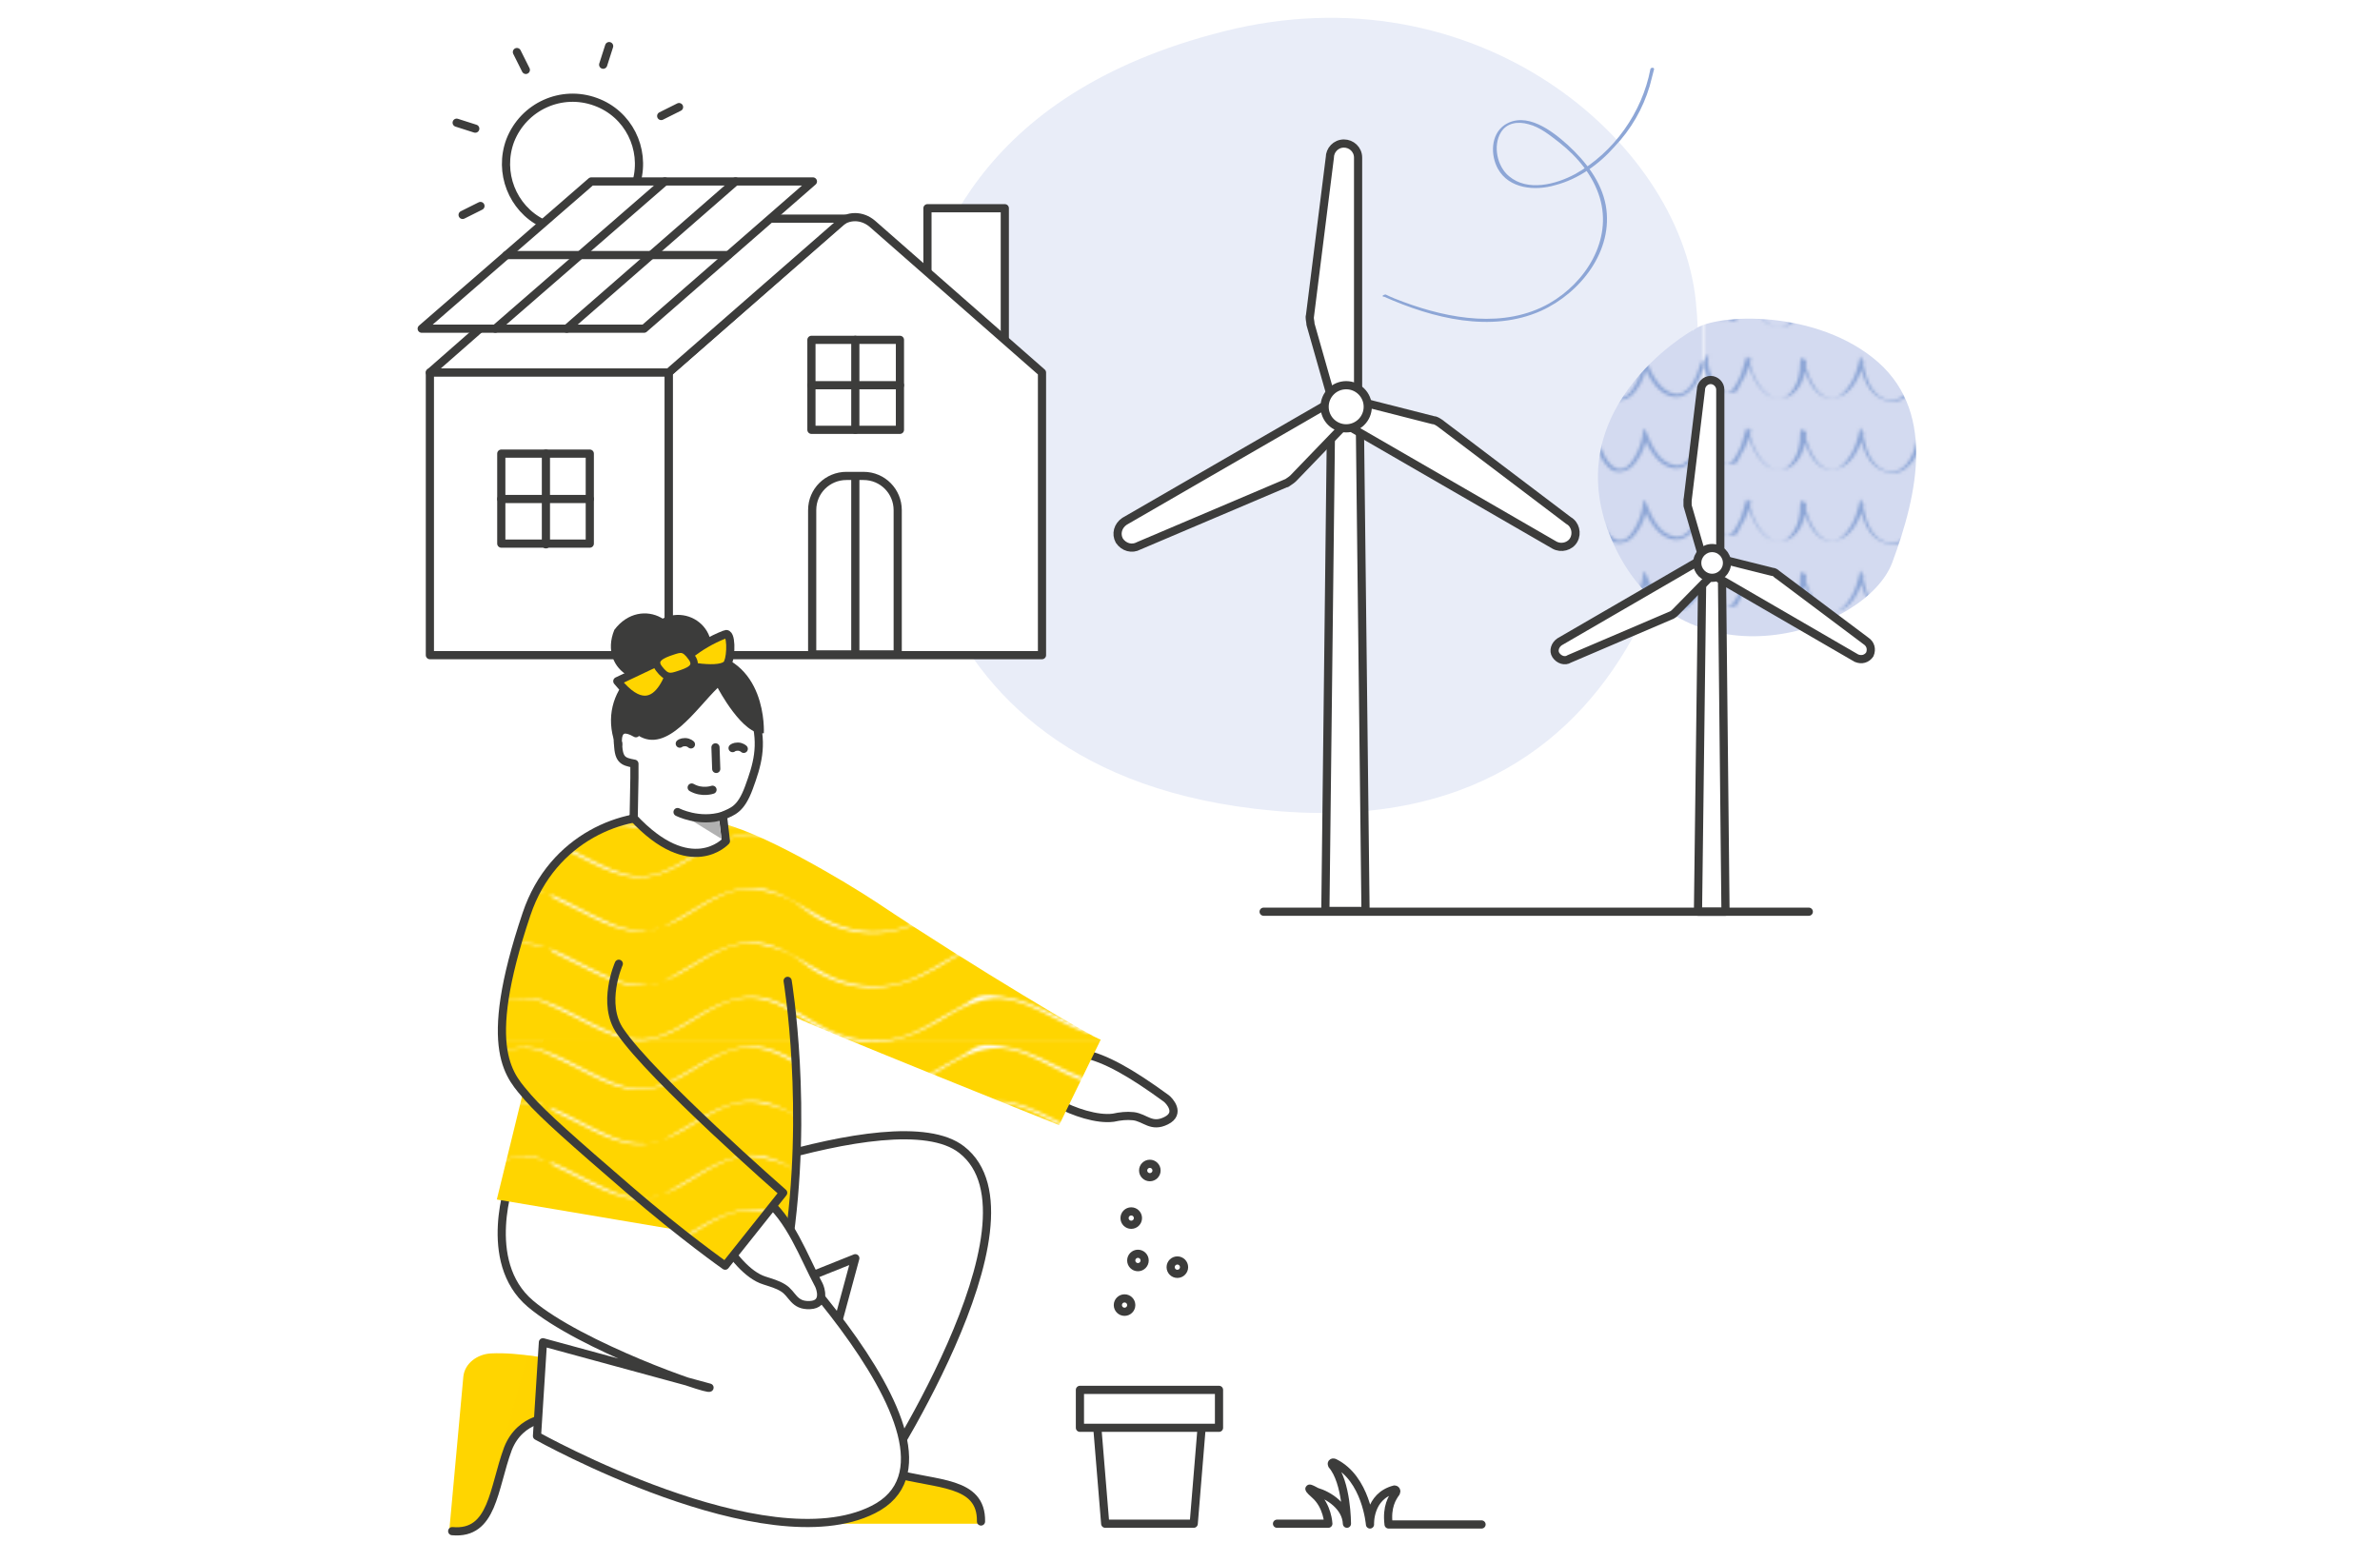 <?xml version="1.0" encoding="UTF-8"?>
<svg xmlns="http://www.w3.org/2000/svg" xmlns:xlink="http://www.w3.org/1999/xlink" version="1.1" viewBox="0 0 320 210">
  <defs>
    <style>
      .cls-1, .cls-2, .cls-3, .cls-4, .cls-5, .cls-6, .cls-7, .cls-8, .cls-9, .cls-10, .cls-11, .cls-12, .cls-13 {
        stroke-width: 0px;
      }

      .cls-1, .cls-14, .cls-15, .cls-9, .cls-16, .cls-17 {
        fill: #ffd500;
      }

      .cls-2 {
        fill: #007ec5;
      }

      .cls-3 {
        fill-rule: evenodd;
      }

      .cls-3, .cls-18 {
        fill: url(#wellen_gelb);
      }

      .cls-19 {
        clip-path: url(#clippath);
      }

      .cls-4, .cls-20, .cls-21 {
        fill: none;
      }

      .cls-5 {
        fill: #d3daf0;
      }

      .cls-6 {
        fill: #b1b1b1;
      }

      .cls-22 {
        clip-path: url(#clippath-1);
      }

      .cls-18 {
        stroke-width: 1.1px;
      }

      .cls-18, .cls-15, .cls-23, .cls-20, .cls-24, .cls-21, .cls-16 {
        stroke-linecap: round;
        stroke-linejoin: round;
      }

      .cls-18, .cls-15, .cls-24, .cls-21, .cls-16, .cls-17 {
        stroke: #3c3c3b;
      }

      .cls-15 {
        stroke-width: 1px;
      }

      .cls-7 {
        fill: #3c3c3b;
      }

      .cls-23, .cls-20 {
        stroke: #3c3c3b;
      }

      .cls-23, .cls-20, .cls-24, .cls-21, .cls-16 {
        stroke-width: 1.1px;
      }

      .cls-23, .cls-24, .cls-13 {
        fill: #fff;
      }

      .cls-8 {
        fill: url(#schindel_hellblau);
      }

      .cls-9 {
        mix-blend-mode: multiply;
        opacity: .5;
      }

      .cls-10 {
        fill: #8da6d6;
      }

      .cls-25 {
        isolation: isolate;
      }

      .cls-11 {
        fill: #8da6d6;
      }

      .cls-12 {
        fill: #e9edf8;
      }

      .cls-17 {
        stroke-miterlimit: 10;
        stroke-width: .4px;
      }
    </style>
    <pattern id="schindel_hellblau" data-name="schindel hellblau" x="0" y="0" width="188.5" height="120" patternTransform="translate(-5138.3 -5233.9) scale(.4)" patternUnits="userSpaceOnUse" viewBox="0 0 188.5 120">
      <g>
        <rect class="cls-4" width="188.5" height="120"/>
        <path class="cls-10" d="M187.8,102.7c.5,4.4,2.8,9,7.6,9.9s3.9-1.2,5-2.8c1.8-2.5,2.9-5.6,3.6-8.6l-1.5.3c1.3,5.1,4.5,13.4,11.1,13.3,6.4-.1,9-7.8,8.9-13.1l-1.5.3c1.2,4.8,3.8,12.9,10.1,12.7s9.6-7.4,10.8-12.5l-1.5.3c.9,4.7,2.7,10.5,7.6,12.5s7.8,0,10.2-3,2.9-5.8,3.5-8.9l-1.5.3c1.5,5.5,5.2,12.2,11.7,12.2s9.5-7.4,10.9-12.6l-1.4.4c1.6,3.2,3.2,6.8,5.9,9.3s4.4,2.6,7.1,2.4c6.1-.4,8.2-6.4,9.4-11.5l-1.5.3c1,4.9,4.9,10.2,10.4,10.3s8.9-5.9,9.7-10.8l-1.5.3c.8,4.9,3.4,11.1,9.2,11.4s9.4-7.4,10.8-12.2l-1.5.3c1,3.1,2.1,6.2,4,8.9s3.2,3.5,5.7,3.3,4.1-1.8,5.4-3.6c1.9-2.6,3-5.7,3.6-8.9l-1.5.3c1.8,4.4,5.2,10.7,10.7,11.1s8.8-6.6,10.1-11.2-1.3-.5-1.5.1c-1.1,3.7-3.6,10.9-8.7,10s-7.6-6.5-9.2-10.4-1.4-.3-1.5.3c-.5,2.7-1.4,5.3-2.9,7.7s-2.7,3.7-4.8,3.7-3.8-2.2-4.8-3.9-2.4-5-3.2-7.6-1.3-.2-1.5.3c-.9,3-2.1,5.9-4.1,8.3s-3.1,3.1-5.4,2.7c-4.9-.8-6.8-6.6-7.5-10.8s-1.4-.2-1.5.3c-.7,4.2-3.4,10.3-8.6,9.7s-7.8-5.3-8.7-9.6-1.3-.2-1.5.3c-1,4.5-2.8,10.3-8.3,10.4s-8.9-6.8-11.3-11.4-1.3,0-1.4.4c-1.1,4.4-3.8,11.9-9.6,11.5-5.7-.4-8.8-6.7-10.1-11.5s-1.4-.2-1.5.3c-.9,4.7-3.2,11.9-9.2,11.4s-8.2-7.6-9.1-12.4-1.3-.2-1.5.3c-.7,3-1.9,6-3.9,8.4s-3.3,3.2-5.6,3-3.8-1.8-5-3.4c-1.8-2.6-2.8-5.6-3.6-8.7s-1.5-.3-1.5.3c0,3-.5,6.1-2.2,8.7s-3.1,3.4-5.3,3.3-4.2-1.9-5.6-3.6c-2-2.6-3.2-5.8-4-9s-1.3-.2-1.5.3c-.6,2.6-1.5,5.2-2.9,7.5s-1.2,1.8-2.1,2.4-1.5.4-2.4.1c-3.9-1.4-5.4-5.2-5.9-9s-1.5-.3-1.4.4h0Z"/>
        <g>
          <rect class="cls-5" x="0" y="96" width="188.5" height="24"/>
          <path class="cls-10" d="M-.7,102.7c.5,4.4,2.8,9,7.6,9.9s3.9-1.2,5-2.8c1.8-2.5,2.9-5.6,3.6-8.6l-1.5.3c1.3,5.1,4.5,13.4,11.1,13.3,6.4-.1,9-7.8,8.9-13.1l-1.5.3c1.2,4.8,3.8,12.9,10.1,12.7s9.6-7.4,10.8-12.5l-1.5.3c.9,4.7,2.7,10.5,7.6,12.5s7.8,0,10.2-3,2.9-5.8,3.5-8.9l-1.5.3c1.5,5.5,5.2,12.2,11.7,12.2s9.5-7.4,10.9-12.6l-1.4.4c1.6,3.2,3.2,6.8,5.9,9.3s4.4,2.6,7.1,2.4c6.1-.4,8.2-6.4,9.4-11.5l-1.5.3c1,4.9,4.9,10.2,10.4,10.3s8.9-5.9,9.7-10.8l-1.5.3c.8,4.9,3.4,11.1,9.2,11.4s9.4-7.4,10.8-12.2l-1.5.3c1,3.1,2.1,6.2,4,8.9s3.2,3.5,5.7,3.3,4.1-1.8,5.4-3.6c1.9-2.6,3-5.7,3.6-8.9l-1.5.3c1.8,4.4,5.2,10.7,10.7,11.1s8.8-6.6,10.1-11.2-1.3-.5-1.5.1c-1.1,3.7-3.6,10.9-8.7,10s-7.6-6.5-9.2-10.4-1.4-.3-1.5.3c-.5,2.7-1.4,5.3-2.9,7.7s-2.7,3.7-4.8,3.7-3.8-2.2-4.8-3.9-2.4-5-3.2-7.6-1.3-.2-1.5.3c-.9,3-2.1,5.9-4.1,8.3s-3.1,3.1-5.4,2.7c-4.9-.8-6.8-6.6-7.5-10.8s-1.4-.2-1.5.3c-.7,4.2-3.4,10.3-8.6,9.7s-7.8-5.3-8.7-9.6-1.3-.2-1.5.3c-1,4.5-2.8,10.3-8.3,10.4s-8.9-6.8-11.3-11.4-1.3,0-1.4.4c-1.1,4.4-3.8,11.9-9.6,11.5-5.7-.4-8.8-6.7-10.1-11.5s-1.4-.2-1.5.3c-.9,4.7-3.2,11.9-9.2,11.4s-8.2-7.6-9.1-12.4-1.3-.2-1.5.3c-.7,3-1.9,6-3.9,8.4s-3.3,3.2-5.6,3-3.8-1.8-5-3.4c-1.8-2.6-2.8-5.6-3.6-8.7s-1.5-.3-1.5.3c0,3-.5,6.1-2.2,8.7s-3.1,3.4-5.3,3.3-4.2-1.9-5.6-3.6c-2-2.6-3.2-5.8-4-9s-1.3-.2-1.5.3c-.6,2.6-1.5,5.2-2.9,7.5s-1.2,1.8-2.1,2.4-1.5.4-2.4.1c-3.9-1.4-5.4-5.2-5.9-9s-1.5-.3-1.4.4h0Z"/>
        </g>
        <path class="cls-10" d="M-189.2,102.7c.5,4.4,2.8,9,7.6,9.9s3.9-1.2,5-2.8c1.8-2.5,2.9-5.6,3.6-8.6l-1.5.3c1.3,5.1,4.5,13.4,11.1,13.3,6.4-.1,9-7.8,8.9-13.1l-1.5.3c1.2,4.8,3.8,12.9,10.1,12.7s9.6-7.4,10.8-12.5l-1.5.3c.9,4.7,2.7,10.5,7.6,12.5s7.8,0,10.2-3,2.9-5.8,3.5-8.9l-1.5.3c1.5,5.5,5.2,12.2,11.7,12.2s9.5-7.4,10.9-12.6l-1.4.4c1.6,3.2,3.2,6.8,5.9,9.3s4.4,2.6,7.1,2.4c6.1-.4,8.2-6.4,9.4-11.5l-1.5.3c1,4.9,4.9,10.2,10.4,10.3s8.9-5.9,9.7-10.8l-1.5.3c.8,4.9,3.4,11.1,9.2,11.4s9.4-7.4,10.8-12.2l-1.5.3c1,3.1,2.1,6.2,4,8.9s3.2,3.5,5.7,3.3,4.1-1.8,5.4-3.6c1.9-2.6,3-5.7,3.6-8.9l-1.5.3c1.8,4.4,5.2,10.7,10.7,11.1S-.7,107,.7,102.4s-1.3-.5-1.5.1c-1.1,3.7-3.6,10.9-8.7,10s-7.6-6.5-9.2-10.4-1.4-.3-1.5.3c-.5,2.7-1.4,5.3-2.9,7.7s-2.7,3.7-4.8,3.7-3.8-2.2-4.8-3.9-2.4-5-3.2-7.6-1.3-.2-1.5.3c-.9,3-2.1,5.9-4.1,8.3s-3.1,3.1-5.4,2.7c-4.9-.8-6.8-6.6-7.5-10.8s-1.4-.2-1.5.3c-.7,4.2-3.4,10.3-8.6,9.7s-7.8-5.3-8.7-9.6-1.3-.2-1.5.3c-1,4.5-2.8,10.3-8.3,10.4s-8.9-6.8-11.3-11.4-1.3,0-1.4.4c-1.1,4.4-3.8,11.9-9.6,11.5-5.7-.4-8.8-6.7-10.1-11.5s-1.4-.2-1.5.3c-.9,4.7-3.2,11.9-9.2,11.4s-8.2-7.6-9.1-12.4-1.3-.2-1.5.3c-.7,3-1.9,6-3.9,8.4s-3.3,3.2-5.6,3-3.8-1.8-5-3.4c-1.8-2.6-2.8-5.6-3.6-8.7s-1.5-.3-1.5.3c0,3-.5,6.1-2.2,8.7s-3.1,3.4-5.3,3.3-4.2-1.9-5.6-3.6c-2-2.6-3.2-5.8-4-9s-1.3-.2-1.5.3c-.6,2.6-1.5,5.2-2.9,7.5s-1.2,1.8-2.1,2.4-1.5.4-2.4.1c-3.9-1.4-5.4-5.2-5.9-9s-1.5-.3-1.4.4h0Z"/>
        <path class="cls-10" d="M187.8,78.7c.5,4.4,2.8,9,7.6,9.9s3.9-1.2,5-2.8c1.8-2.5,2.9-5.6,3.6-8.6l-1.5.3c1.3,5.1,4.5,13.4,11.1,13.3,6.4-.1,9-7.8,8.9-13.1l-1.5.3c1.2,4.8,3.8,12.9,10.1,12.7s9.6-7.4,10.8-12.5l-1.5.3c.9,4.7,2.7,10.5,7.6,12.5s7.8,0,10.2-3,2.9-5.8,3.5-8.9l-1.5.3c1.5,5.5,5.2,12.2,11.7,12.2s9.5-7.4,10.9-12.6l-1.4.4c1.6,3.2,3.2,6.8,5.9,9.3s4.4,2.6,7.1,2.4c6.1-.4,8.2-6.4,9.4-11.5l-1.5.3c1,4.9,4.9,10.2,10.4,10.3s8.9-5.9,9.7-10.8l-1.5.3c.8,4.9,3.4,11.1,9.2,11.4s9.4-7.4,10.8-12.2l-1.5.3c1,3.1,2.1,6.2,4,8.9s3.2,3.5,5.7,3.3,4.1-1.8,5.4-3.6c1.9-2.6,3-5.7,3.6-8.9l-1.5.3c1.8,4.4,5.2,10.7,10.7,11.1s8.8-6.6,10.1-11.2-1.3-.5-1.5.1c-1.1,3.7-3.6,10.9-8.7,10s-7.6-6.5-9.2-10.4-1.4-.3-1.5.3c-.5,2.7-1.4,5.3-2.9,7.7s-2.7,3.7-4.8,3.7-3.8-2.2-4.8-3.9-2.4-5-3.2-7.6-1.3-.2-1.5.3c-.9,3-2.1,5.9-4.1,8.3s-3.1,3.1-5.4,2.7c-4.9-.8-6.8-6.6-7.5-10.8s-1.4-.2-1.5.3c-.7,4.2-3.4,10.3-8.6,9.7s-7.8-5.3-8.7-9.6-1.3-.2-1.5.3c-1,4.5-2.8,10.3-8.3,10.4s-8.9-6.8-11.3-11.4-1.3,0-1.4.4c-1.1,4.4-3.8,11.9-9.6,11.5-5.7-.4-8.8-6.7-10.1-11.5s-1.4-.2-1.5.3c-.9,4.7-3.2,11.9-9.2,11.4s-8.2-7.6-9.1-12.4-1.3-.2-1.5.3c-.7,3-1.9,6-3.9,8.4s-3.3,3.2-5.6,3-3.8-1.8-5-3.4c-1.8-2.6-2.8-5.6-3.6-8.7s-1.5-.3-1.5.3c0,3-.5,6.1-2.2,8.7s-3.1,3.4-5.3,3.3-4.2-1.9-5.6-3.6c-2-2.6-3.2-5.8-4-9s-1.3-.2-1.5.3c-.6,2.6-1.5,5.2-2.9,7.5s-1.2,1.8-2.1,2.4-1.5.4-2.4.1c-3.9-1.4-5.4-5.2-5.9-9s-1.5-.3-1.4.4h0Z"/>
        <g>
          <rect class="cls-5" x="0" y="72" width="188.5" height="24"/>
          <path class="cls-10" d="M-.7,78.7c.5,4.4,2.8,9,7.6,9.9s3.9-1.2,5-2.8c1.8-2.5,2.9-5.6,3.6-8.6l-1.5.3c1.3,5.1,4.5,13.4,11.1,13.3,6.4-.1,9-7.8,8.9-13.1l-1.5.3c1.2,4.8,3.8,12.9,10.1,12.7s9.6-7.4,10.8-12.5l-1.5.3c.9,4.7,2.7,10.5,7.6,12.5s7.8,0,10.2-3,2.9-5.8,3.5-8.9l-1.5.3c1.5,5.5,5.2,12.2,11.7,12.2s9.5-7.4,10.9-12.6l-1.4.4c1.6,3.2,3.2,6.8,5.9,9.3s4.4,2.6,7.1,2.4c6.1-.4,8.2-6.4,9.4-11.5l-1.5.3c1,4.9,4.9,10.2,10.4,10.3s8.9-5.9,9.7-10.8l-1.5.3c.8,4.9,3.4,11.1,9.2,11.4s9.4-7.4,10.8-12.2l-1.5.3c1,3.1,2.1,6.2,4,8.9s3.2,3.5,5.7,3.3,4.1-1.8,5.4-3.6c1.9-2.6,3-5.7,3.6-8.9l-1.5.3c1.8,4.4,5.2,10.7,10.7,11.1s8.8-6.6,10.1-11.2-1.3-.5-1.5.1c-1.1,3.7-3.6,10.9-8.7,10s-7.6-6.5-9.2-10.4-1.4-.3-1.5.3c-.5,2.7-1.4,5.3-2.9,7.7s-2.7,3.7-4.8,3.7-3.8-2.2-4.8-3.9-2.4-5-3.2-7.6-1.3-.2-1.5.3c-.9,3-2.1,5.9-4.1,8.3s-3.1,3.1-5.4,2.7c-4.9-.8-6.8-6.6-7.5-10.8s-1.4-.2-1.5.3c-.7,4.2-3.4,10.3-8.6,9.7s-7.8-5.3-8.7-9.6-1.3-.2-1.5.3c-1,4.5-2.8,10.3-8.3,10.4s-8.9-6.8-11.3-11.4-1.3,0-1.4.4c-1.1,4.4-3.8,11.9-9.6,11.5-5.7-.4-8.8-6.7-10.1-11.5s-1.4-.2-1.5.3c-.9,4.7-3.2,11.9-9.2,11.4s-8.2-7.6-9.1-12.4-1.3-.2-1.5.3c-.7,3-1.9,6-3.9,8.4s-3.3,3.2-5.6,3-3.8-1.8-5-3.4c-1.8-2.6-2.8-5.6-3.6-8.7s-1.5-.3-1.5.3c0,3-.5,6.1-2.2,8.7s-3.1,3.4-5.3,3.3-4.2-1.9-5.6-3.6c-2-2.6-3.2-5.8-4-9s-1.3-.2-1.5.3c-.6,2.6-1.5,5.2-2.9,7.5s-1.2,1.8-2.1,2.4-1.5.4-2.4.1c-3.9-1.4-5.4-5.2-5.9-9s-1.5-.3-1.4.4h0Z"/>
        </g>
        <path class="cls-10" d="M-189.2,78.7c.5,4.4,2.8,9,7.6,9.9s3.9-1.2,5-2.8c1.8-2.5,2.9-5.6,3.6-8.6l-1.5.3c1.3,5.1,4.5,13.4,11.1,13.3,6.4-.1,9-7.8,8.9-13.1l-1.5.3c1.2,4.8,3.8,12.9,10.1,12.7s9.6-7.4,10.8-12.5l-1.5.3c.9,4.7,2.7,10.5,7.6,12.5s7.8,0,10.2-3,2.9-5.8,3.5-8.9l-1.5.3c1.5,5.5,5.2,12.2,11.7,12.2s9.5-7.4,10.9-12.6l-1.4.4c1.6,3.2,3.2,6.8,5.9,9.3s4.4,2.6,7.1,2.4c6.1-.4,8.2-6.4,9.4-11.5l-1.5.3c1,4.9,4.9,10.2,10.4,10.3s8.9-5.9,9.7-10.8l-1.5.3c.8,4.9,3.4,11.1,9.2,11.4s9.4-7.4,10.8-12.2l-1.5.3c1,3.1,2.1,6.2,4,8.9s3.2,3.5,5.7,3.3,4.1-1.8,5.4-3.6c1.9-2.6,3-5.7,3.6-8.9l-1.5.3c1.8,4.4,5.2,10.7,10.7,11.1S-.7,83,.7,78.4s-1.3-.5-1.5.1c-1.1,3.7-3.6,10.9-8.7,10s-7.6-6.5-9.2-10.4-1.4-.3-1.5.3c-.5,2.7-1.4,5.3-2.9,7.7s-2.7,3.7-4.8,3.7-3.8-2.2-4.8-3.9-2.4-5-3.2-7.6-1.3-.2-1.5.3c-.9,3-2.1,5.9-4.1,8.3s-3.1,3.1-5.4,2.7c-4.9-.8-6.8-6.6-7.5-10.8s-1.4-.2-1.5.3c-.7,4.2-3.4,10.3-8.6,9.7s-7.8-5.3-8.7-9.6-1.3-.2-1.5.3c-1,4.5-2.8,10.3-8.3,10.4s-8.9-6.8-11.3-11.4-1.3,0-1.4.4c-1.1,4.4-3.8,11.9-9.6,11.5-5.7-.4-8.8-6.7-10.1-11.5s-1.4-.2-1.5.3c-.9,4.7-3.2,11.9-9.2,11.4s-8.2-7.6-9.1-12.4-1.3-.2-1.5.3c-.7,3-1.9,6-3.9,8.4s-3.3,3.2-5.6,3-3.8-1.8-5-3.4c-1.8-2.6-2.8-5.6-3.6-8.7s-1.5-.3-1.5.3c0,3-.5,6.1-2.2,8.7s-3.1,3.4-5.3,3.3-4.2-1.9-5.6-3.6c-2-2.6-3.2-5.8-4-9s-1.3-.2-1.5.3c-.6,2.6-1.5,5.2-2.9,7.5s-1.2,1.8-2.1,2.4-1.5.4-2.4.1c-3.9-1.4-5.4-5.2-5.9-9s-1.5-.3-1.4.4h0Z"/>
        <path class="cls-10" d="M187.8,54.7c.5,4.4,2.8,9,7.6,9.9s3.9-1.2,5-2.8c1.8-2.5,2.9-5.6,3.6-8.6l-1.5.3c1.3,5.1,4.5,13.4,11.1,13.3,6.4-.1,9-7.8,8.9-13.1l-1.5.3c1.2,4.8,3.8,12.9,10.1,12.7s9.6-7.4,10.8-12.5l-1.5.3c.9,4.7,2.7,10.5,7.6,12.5s7.8,0,10.2-3,2.9-5.8,3.5-8.9l-1.5.3c1.5,5.5,5.2,12.2,11.7,12.2s9.5-7.4,10.9-12.6l-1.4.4c1.6,3.2,3.2,6.8,5.9,9.3s4.4,2.6,7.1,2.4c6.1-.4,8.2-6.4,9.4-11.5l-1.5.3c1,4.9,4.9,10.2,10.4,10.3s8.9-5.9,9.7-10.8l-1.5.3c.8,4.9,3.4,11.1,9.2,11.4s9.4-7.4,10.8-12.2l-1.5.3c1,3.1,2.1,6.2,4,8.9s3.2,3.5,5.7,3.3,4.1-1.8,5.4-3.6c1.9-2.6,3-5.7,3.6-8.9l-1.5.3c1.8,4.4,5.2,10.7,10.7,11.1s8.8-6.6,10.1-11.2-1.3-.5-1.5.1c-1.1,3.7-3.6,10.9-8.7,10s-7.6-6.5-9.2-10.4-1.4-.3-1.5.3c-.5,2.7-1.4,5.3-2.9,7.7s-2.7,3.7-4.8,3.7-3.8-2.2-4.8-3.9-2.4-5-3.2-7.6-1.3-.2-1.5.3c-.9,3-2.1,5.9-4.1,8.3s-3.1,3.1-5.4,2.7c-4.9-.8-6.8-6.6-7.5-10.8s-1.4-.2-1.5.3c-.7,4.2-3.4,10.3-8.6,9.7s-7.8-5.3-8.7-9.6-1.3-.2-1.5.3c-1,4.5-2.8,10.3-8.3,10.4s-8.9-6.8-11.3-11.4-1.3,0-1.4.4c-1.1,4.4-3.8,11.9-9.6,11.5-5.7-.4-8.8-6.7-10.1-11.5s-1.4-.2-1.5.3c-.9,4.7-3.2,11.9-9.2,11.4s-8.2-7.6-9.1-12.4-1.3-.2-1.5.3c-.7,3-1.9,6-3.9,8.4s-3.3,3.2-5.6,3-3.8-1.8-5-3.4c-1.8-2.6-2.8-5.6-3.6-8.7s-1.5-.3-1.5.3c0,3-.5,6.1-2.2,8.7s-3.1,3.4-5.3,3.3-4.2-1.9-5.6-3.6c-2-2.6-3.2-5.8-4-9s-1.3-.2-1.5.3c-.6,2.6-1.5,5.2-2.9,7.5s-1.2,1.8-2.1,2.4-1.5.4-2.4.1c-3.9-1.4-5.4-5.2-5.9-9s-1.5-.3-1.4.4h0Z"/>
        <g>
          <rect class="cls-5" x="0" y="48" width="188.5" height="24"/>
          <path class="cls-10" d="M-.7,54.7c.5,4.4,2.8,9,7.6,9.9s3.9-1.2,5-2.8c1.8-2.5,2.9-5.6,3.6-8.6l-1.5.3c1.3,5.1,4.5,13.4,11.1,13.3,6.4-.1,9-7.8,8.9-13.1l-1.5.3c1.2,4.8,3.8,12.9,10.1,12.7s9.6-7.4,10.8-12.5l-1.5.3c.9,4.7,2.7,10.5,7.6,12.5s7.8,0,10.2-3,2.9-5.8,3.5-8.9l-1.5.3c1.5,5.5,5.2,12.2,11.7,12.2s9.5-7.4,10.9-12.6l-1.4.4c1.6,3.2,3.2,6.8,5.9,9.3s4.4,2.6,7.1,2.4c6.1-.4,8.2-6.4,9.4-11.5l-1.5.3c1,4.9,4.9,10.2,10.4,10.3s8.9-5.9,9.7-10.8l-1.5.3c.8,4.9,3.4,11.1,9.2,11.4s9.4-7.4,10.8-12.2l-1.5.3c1,3.1,2.1,6.2,4,8.9s3.2,3.5,5.7,3.3,4.1-1.8,5.4-3.6c1.9-2.6,3-5.7,3.6-8.9l-1.5.3c1.8,4.4,5.2,10.7,10.7,11.1s8.8-6.6,10.1-11.2-1.3-.5-1.5.1c-1.1,3.7-3.6,10.9-8.7,10s-7.6-6.5-9.2-10.4-1.4-.3-1.5.3c-.5,2.7-1.4,5.3-2.9,7.7s-2.7,3.7-4.8,3.7-3.8-2.2-4.8-3.9-2.4-5-3.2-7.6-1.3-.2-1.5.3c-.9,3-2.1,5.9-4.1,8.3s-3.1,3.1-5.4,2.7c-4.9-.8-6.8-6.6-7.5-10.8s-1.4-.2-1.5.3c-.7,4.2-3.4,10.3-8.6,9.7s-7.8-5.3-8.7-9.6-1.3-.2-1.5.3c-1,4.5-2.8,10.3-8.3,10.4s-8.9-6.8-11.3-11.4-1.3,0-1.4.4c-1.1,4.4-3.8,11.9-9.6,11.5-5.7-.4-8.8-6.7-10.1-11.5s-1.4-.2-1.5.3c-.9,4.7-3.2,11.9-9.2,11.4s-8.2-7.6-9.1-12.4-1.3-.2-1.5.3c-.7,3-1.9,6-3.9,8.4s-3.3,3.2-5.6,3-3.8-1.8-5-3.4c-1.8-2.6-2.8-5.6-3.6-8.7s-1.5-.3-1.5.3c0,3-.5,6.1-2.2,8.7s-3.1,3.4-5.3,3.3-4.2-1.9-5.6-3.6c-2-2.6-3.2-5.8-4-9s-1.3-.2-1.5.3c-.6,2.6-1.5,5.2-2.9,7.5s-1.2,1.8-2.1,2.4-1.5.4-2.4.1c-3.9-1.4-5.4-5.2-5.9-9s-1.5-.3-1.4.4h0Z"/>
        </g>
        <path class="cls-10" d="M-189.2,54.7c.5,4.4,2.8,9,7.6,9.9s3.9-1.2,5-2.8c1.8-2.5,2.9-5.6,3.6-8.6l-1.5.3c1.3,5.1,4.5,13.4,11.1,13.3,6.4-.1,9-7.8,8.9-13.1l-1.5.3c1.2,4.8,3.8,12.9,10.1,12.7s9.6-7.4,10.8-12.5l-1.5.3c.9,4.7,2.7,10.5,7.6,12.5s7.8,0,10.2-3,2.9-5.8,3.5-8.9l-1.5.3c1.5,5.5,5.2,12.2,11.7,12.2s9.5-7.4,10.9-12.6l-1.4.4c1.6,3.2,3.2,6.8,5.9,9.3s4.4,2.6,7.1,2.4c6.1-.4,8.2-6.4,9.4-11.5l-1.5.3c1,4.9,4.9,10.2,10.4,10.3s8.9-5.9,9.7-10.8l-1.5.3c.8,4.9,3.4,11.1,9.2,11.4s9.4-7.4,10.8-12.2l-1.5.3c1,3.1,2.1,6.2,4,8.9s3.2,3.5,5.7,3.3,4.1-1.8,5.4-3.6c1.9-2.6,3-5.7,3.6-8.9l-1.5.3c1.8,4.4,5.2,10.7,10.7,11.1S-.7,59,.7,54.4s-1.3-.5-1.5.1c-1.1,3.7-3.6,10.9-8.7,10s-7.6-6.5-9.2-10.4-1.4-.3-1.5.3c-.5,2.7-1.4,5.3-2.9,7.7s-2.7,3.7-4.8,3.7-3.8-2.2-4.8-3.9-2.4-5-3.2-7.6-1.3-.2-1.5.3c-.9,3-2.1,5.9-4.1,8.3s-3.1,3.1-5.4,2.7c-4.9-.8-6.8-6.6-7.5-10.8s-1.4-.2-1.5.3c-.7,4.2-3.4,10.3-8.6,9.7s-7.8-5.3-8.7-9.6-1.3-.2-1.5.3c-1,4.5-2.8,10.3-8.3,10.4s-8.9-6.8-11.3-11.4-1.3,0-1.4.4c-1.1,4.4-3.8,11.9-9.6,11.5-5.7-.4-8.8-6.7-10.1-11.5s-1.4-.2-1.5.3c-.9,4.7-3.2,11.9-9.2,11.4s-8.2-7.6-9.1-12.4-1.3-.2-1.5.3c-.7,3-1.9,6-3.9,8.4s-3.3,3.2-5.6,3-3.8-1.8-5-3.4c-1.8-2.6-2.8-5.6-3.6-8.7s-1.5-.3-1.5.3c0,3-.5,6.1-2.2,8.7s-3.1,3.4-5.3,3.3-4.2-1.9-5.6-3.6c-2-2.6-3.2-5.8-4-9s-1.3-.2-1.5.3c-.6,2.6-1.5,5.2-2.9,7.5s-1.2,1.8-2.1,2.4-1.5.4-2.4.1c-3.9-1.4-5.4-5.2-5.9-9s-1.5-.3-1.4.4h0Z"/>
        <path class="cls-10" d="M187.8,30.7c.5,4.4,2.8,9,7.6,9.9s3.9-1.2,5-2.8c1.8-2.5,2.9-5.6,3.6-8.6l-1.5.3c1.3,5.1,4.5,13.4,11.1,13.3,6.4-.1,9-7.8,8.9-13.1l-1.5.3c1.2,4.8,3.8,12.9,10.1,12.7s9.6-7.4,10.8-12.5l-1.5.3c.9,4.7,2.7,10.5,7.6,12.5s7.8,0,10.2-3,2.9-5.8,3.5-8.9l-1.5.3c1.5,5.5,5.2,12.2,11.7,12.2s9.5-7.4,10.9-12.6l-1.4.4c1.6,3.2,3.2,6.8,5.9,9.3s4.4,2.6,7.1,2.4c6.1-.4,8.2-6.4,9.4-11.5l-1.5.3c1,4.9,4.9,10.2,10.4,10.3s8.9-5.9,9.7-10.8l-1.5.3c.8,4.9,3.4,11.1,9.2,11.4s9.4-7.4,10.8-12.2l-1.5.3c1,3.1,2.1,6.2,4,8.9s3.2,3.5,5.7,3.3,4.1-1.8,5.4-3.6c1.9-2.6,3-5.7,3.6-8.9l-1.5.3c1.8,4.4,5.2,10.7,10.7,11.1s8.8-6.6,10.1-11.2-1.3-.5-1.5.1c-1.1,3.7-3.6,10.9-8.7,10s-7.6-6.5-9.2-10.4-1.4-.3-1.5.3c-.5,2.7-1.4,5.3-2.9,7.7s-2.7,3.7-4.8,3.7-3.8-2.2-4.8-3.9-2.4-5-3.2-7.6-1.3-.2-1.5.3c-.9,3-2.1,5.9-4.1,8.3s-3.1,3.1-5.4,2.7c-4.9-.8-6.8-6.6-7.5-10.8s-1.4-.2-1.5.3c-.7,4.2-3.4,10.3-8.6,9.7s-7.8-5.3-8.7-9.6-1.3-.2-1.5.3c-1,4.5-2.8,10.3-8.3,10.4s-8.9-6.8-11.3-11.4-1.3,0-1.4.4c-1.1,4.4-3.8,11.9-9.6,11.5-5.7-.4-8.8-6.7-10.1-11.5s-1.4-.2-1.5.3c-.9,4.7-3.2,11.9-9.2,11.4s-8.2-7.6-9.1-12.4-1.3-.2-1.5.3c-.7,3-1.9,6-3.9,8.4s-3.3,3.2-5.6,3-3.8-1.8-5-3.4c-1.8-2.6-2.8-5.6-3.6-8.7s-1.5-.3-1.5.3c0,3-.5,6.1-2.2,8.7s-3.1,3.4-5.3,3.3-4.2-1.9-5.6-3.6c-2-2.6-3.2-5.8-4-9s-1.3-.2-1.5.3c-.6,2.6-1.5,5.2-2.9,7.5s-1.2,1.8-2.1,2.4-1.5.4-2.4.1c-3.9-1.4-5.4-5.2-5.9-9s-1.5-.3-1.4.4h0Z"/>
        <g>
          <rect class="cls-5" x="0" y="24" width="188.5" height="24"/>
          <path class="cls-10" d="M-.7,30.7c.5,4.4,2.8,9,7.6,9.9s3.9-1.2,5-2.8c1.8-2.5,2.9-5.6,3.6-8.6l-1.5.3c1.3,5.1,4.5,13.4,11.1,13.3,6.4-.1,9-7.8,8.9-13.1l-1.5.3c1.2,4.8,3.8,12.9,10.1,12.7s9.6-7.4,10.8-12.5l-1.5.3c.9,4.7,2.7,10.5,7.6,12.5s7.8,0,10.2-3,2.9-5.8,3.5-8.9l-1.5.3c1.5,5.5,5.2,12.2,11.7,12.2s9.5-7.4,10.9-12.6l-1.4.4c1.6,3.2,3.2,6.8,5.9,9.3s4.4,2.6,7.1,2.4c6.1-.4,8.2-6.4,9.4-11.5l-1.5.3c1,4.9,4.9,10.2,10.4,10.3s8.9-5.9,9.7-10.8l-1.5.3c.8,4.9,3.4,11.1,9.2,11.4s9.4-7.4,10.8-12.2l-1.5.3c1,3.1,2.1,6.2,4,8.9s3.2,3.5,5.7,3.3,4.1-1.8,5.4-3.6c1.9-2.6,3-5.7,3.6-8.9l-1.5.3c1.8,4.4,5.2,10.7,10.7,11.1s8.8-6.6,10.1-11.2-1.3-.5-1.5.1c-1.1,3.7-3.6,10.9-8.7,10s-7.6-6.5-9.2-10.4-1.4-.3-1.5.3c-.5,2.7-1.4,5.3-2.9,7.7s-2.7,3.7-4.8,3.7-3.8-2.2-4.8-3.9-2.4-5-3.2-7.6-1.3-.2-1.5.3c-.9,3-2.1,5.9-4.1,8.3s-3.1,3.1-5.4,2.7c-4.9-.8-6.8-6.6-7.5-10.8s-1.4-.2-1.5.3c-.7,4.2-3.4,10.3-8.6,9.7s-7.8-5.3-8.7-9.6-1.3-.2-1.5.3c-1,4.5-2.8,10.3-8.3,10.4s-8.9-6.8-11.3-11.4-1.3,0-1.4.4c-1.1,4.4-3.8,11.9-9.6,11.5-5.7-.4-8.8-6.7-10.1-11.5s-1.4-.2-1.5.3c-.9,4.7-3.2,11.9-9.2,11.4s-8.2-7.6-9.1-12.4-1.3-.2-1.5.3c-.7,3-1.9,6-3.9,8.4s-3.3,3.2-5.6,3-3.8-1.8-5-3.4c-1.8-2.6-2.8-5.6-3.6-8.7s-1.5-.3-1.5.3c0,3-.5,6.1-2.2,8.7s-3.1,3.4-5.3,3.3-4.2-1.9-5.6-3.6c-2-2.6-3.2-5.8-4-9s-1.3-.2-1.5.3c-.6,2.6-1.5,5.2-2.9,7.5s-1.2,1.8-2.1,2.4-1.5.4-2.4.1c-3.9-1.4-5.4-5.2-5.9-9s-1.5-.3-1.4.4h0Z"/>
        </g>
        <path class="cls-10" d="M-189.2,30.7c.5,4.4,2.8,9,7.6,9.9s3.9-1.2,5-2.8c1.8-2.5,2.9-5.6,3.6-8.6l-1.5.3c1.3,5.1,4.5,13.4,11.1,13.3,6.4-.1,9-7.8,8.9-13.1l-1.5.3c1.2,4.8,3.8,12.9,10.1,12.7s9.6-7.4,10.8-12.5l-1.5.3c.9,4.7,2.7,10.5,7.6,12.5s7.8,0,10.2-3,2.9-5.8,3.5-8.9l-1.5.3c1.5,5.5,5.2,12.2,11.7,12.2s9.5-7.4,10.9-12.6l-1.4.4c1.6,3.2,3.2,6.8,5.9,9.3s4.4,2.6,7.1,2.4c6.1-.4,8.2-6.4,9.4-11.5l-1.5.3c1,4.9,4.9,10.2,10.4,10.3s8.9-5.9,9.7-10.8l-1.5.3c.8,4.9,3.4,11.1,9.2,11.4s9.4-7.4,10.8-12.2l-1.5.3c1,3.1,2.1,6.2,4,8.9s3.2,3.5,5.7,3.3,4.1-1.8,5.4-3.6c1.9-2.6,3-5.7,3.6-8.9l-1.5.3c1.8,4.4,5.2,10.7,10.7,11.1S-.7,35,.7,30.4s-1.3-.5-1.5.1c-1.1,3.7-3.6,10.9-8.7,10s-7.6-6.5-9.2-10.4-1.4-.3-1.5.3c-.5,2.7-1.4,5.3-2.9,7.7s-2.7,3.7-4.8,3.7-3.8-2.2-4.8-3.9-2.4-5-3.2-7.6-1.3-.2-1.5.3c-.9,3-2.1,5.9-4.1,8.3s-3.1,3.1-5.4,2.7c-4.9-.8-6.8-6.6-7.5-10.8s-1.4-.2-1.5.3c-.7,4.2-3.4,10.3-8.6,9.7s-7.8-5.3-8.7-9.6-1.3-.2-1.5.3c-1,4.5-2.8,10.3-8.3,10.4s-8.9-6.8-11.3-11.4-1.3,0-1.4.4c-1.1,4.4-3.8,11.9-9.6,11.5-5.7-.4-8.8-6.7-10.1-11.5s-1.4-.2-1.5.3c-.9,4.7-3.2,11.9-9.2,11.4s-8.2-7.6-9.1-12.4-1.3-.2-1.5.3c-.7,3-1.9,6-3.9,8.4s-3.3,3.2-5.6,3-3.8-1.8-5-3.4c-1.8-2.6-2.8-5.6-3.6-8.7s-1.5-.3-1.5.3c0,3-.5,6.1-2.2,8.7s-3.1,3.4-5.3,3.3-4.2-1.9-5.6-3.6c-2-2.6-3.2-5.8-4-9s-1.3-.2-1.5.3c-.6,2.6-1.5,5.2-2.9,7.5s-1.2,1.8-2.1,2.4-1.5.4-2.4.1c-3.9-1.4-5.4-5.2-5.9-9s-1.5-.3-1.4.4h0Z"/>
        <path class="cls-10" d="M187.8,6.7c.5,4.4,2.8,9,7.6,9.9s3.9-1.2,5-2.8c1.8-2.5,2.9-5.6,3.6-8.6l-1.5.3c1.3,5.1,4.5,13.4,11.1,13.3,6.4-.1,9-7.8,8.9-13.1l-1.5.3c1.2,4.8,3.8,12.9,10.1,12.7s9.6-7.4,10.8-12.5l-1.5.3c.9,4.7,2.7,10.5,7.6,12.5s7.8,0,10.2-3,2.9-5.8,3.5-8.9l-1.5.3c1.5,5.5,5.2,12.2,11.7,12.2s9.5-7.4,10.9-12.6l-1.4.4c1.6,3.2,3.2,6.8,5.9,9.3s4.4,2.6,7.1,2.4c6.1-.4,8.2-6.4,9.4-11.5l-1.5.3c1,4.9,4.9,10.2,10.4,10.3s8.9-5.9,9.7-10.8l-1.5.3c.8,4.9,3.4,11.1,9.2,11.4s9.4-7.4,10.8-12.2l-1.5.3c1,3.1,2.1,6.2,4,8.9s3.2,3.5,5.7,3.3,4.1-1.8,5.4-3.6c1.9-2.6,3-5.7,3.6-8.9l-1.5.3c1.8,4.4,5.2,10.7,10.7,11.1s8.8-6.6,10.1-11.2-1.3-.5-1.5.1c-1.1,3.7-3.6,10.9-8.7,10-4.7-.8-7.6-6.5-9.2-10.4s-1.4-.3-1.5.3c-.5,2.7-1.4,5.3-2.9,7.7s-2.7,3.7-4.8,3.7-3.8-2.2-4.8-3.9-2.4-5-3.2-7.6-1.3-.2-1.5.3c-.9,3-2.1,5.9-4.1,8.3s-3.1,3.1-5.4,2.7c-4.9-.8-6.8-6.6-7.5-10.8s-1.4-.2-1.5.3c-.7,4.2-3.4,10.3-8.6,9.7s-7.8-5.3-8.7-9.6-1.3-.2-1.5.3c-1,4.5-2.8,10.3-8.3,10.4-6.2.1-8.9-6.8-11.3-11.4s-1.3,0-1.4.4c-1.1,4.4-3.8,11.9-9.6,11.5-5.7-.4-8.8-6.7-10.1-11.5s-1.4-.2-1.5.3c-.9,4.7-3.2,11.9-9.2,11.4s-8.2-7.6-9.1-12.4-1.3-.2-1.5.3c-.7,3-1.9,6-3.9,8.4s-3.3,3.2-5.6,3-3.8-1.8-5-3.4c-1.8-2.6-2.8-5.6-3.6-8.7s-1.5-.3-1.5.3c0,3-.5,6.1-2.2,8.7s-3.1,3.4-5.3,3.3-4.2-1.9-5.6-3.6c-2-2.6-3.2-5.8-4-9s-1.3-.2-1.5.3c-.6,2.6-1.5,5.2-2.9,7.5s-1.2,1.8-2.1,2.4-1.5.4-2.4.1c-3.9-1.4-5.4-5.2-5.9-9s-1.5-.3-1.4.4h0Z"/>
        <g>
          <rect class="cls-5" x="0" y="0" width="188.5" height="24"/>
          <path class="cls-10" d="M-.7,6.7c.5,4.4,2.8,9,7.6,9.9s3.9-1.2,5-2.8c1.8-2.5,2.9-5.6,3.6-8.6l-1.5.3c1.3,5.1,4.5,13.4,11.1,13.3,6.4-.1,9-7.8,8.9-13.1l-1.5.3c1.2,4.8,3.8,12.9,10.1,12.7s9.6-7.4,10.8-12.5l-1.5.3c.9,4.7,2.7,10.5,7.6,12.5s7.8,0,10.2-3,2.9-5.8,3.5-8.9l-1.5.3c1.5,5.5,5.2,12.2,11.7,12.2s9.5-7.4,10.9-12.6l-1.4.4c1.6,3.2,3.2,6.8,5.9,9.3s4.4,2.6,7.1,2.4c6.1-.4,8.2-6.4,9.4-11.5l-1.5.3c1,4.9,4.9,10.2,10.4,10.3s8.9-5.9,9.7-10.8l-1.5.3c.8,4.9,3.4,11.1,9.2,11.4s9.4-7.4,10.8-12.2l-1.5.3c1,3.1,2.1,6.2,4,8.9s3.2,3.5,5.7,3.3,4.1-1.8,5.4-3.6c1.9-2.6,3-5.7,3.6-8.9l-1.5.3c1.8,4.4,5.2,10.7,10.7,11.1s8.8-6.6,10.1-11.2-1.3-.5-1.5.1c-1.1,3.7-3.6,10.9-8.7,10-4.7-.8-7.6-6.5-9.2-10.4s-1.4-.3-1.5.3c-.5,2.7-1.4,5.3-2.9,7.7s-2.7,3.7-4.8,3.7-3.8-2.2-4.8-3.9-2.4-5-3.2-7.6-1.3-.2-1.5.3c-.9,3-2.1,5.9-4.1,8.3s-3.1,3.1-5.4,2.7c-4.9-.8-6.8-6.6-7.5-10.8s-1.4-.2-1.5.3c-.7,4.2-3.4,10.3-8.6,9.7s-7.8-5.3-8.7-9.6-1.3-.2-1.5.3c-1,4.5-2.8,10.3-8.3,10.4-6.2.1-8.9-6.8-11.3-11.4s-1.3,0-1.4.4c-1.1,4.4-3.8,11.9-9.6,11.5-5.7-.4-8.8-6.7-10.1-11.5s-1.4-.2-1.5.3c-.9,4.7-3.2,11.9-9.2,11.4s-8.2-7.6-9.1-12.4-1.3-.2-1.5.3c-.7,3-1.9,6-3.9,8.4s-3.3,3.2-5.6,3-3.8-1.8-5-3.4c-1.8-2.6-2.8-5.6-3.6-8.7s-1.5-.3-1.5.3c0,3-.5,6.1-2.2,8.7s-3.1,3.4-5.3,3.3-4.2-1.9-5.6-3.6c-2-2.6-3.2-5.8-4-9s-1.3-.2-1.5.3c-.6,2.6-1.5,5.2-2.9,7.5s-1.2,1.8-2.1,2.4-1.5.4-2.4.1C2.8,13.9,1.2,10.1.8,6.3s-1.5-.3-1.4.4h0Z"/>
        </g>
        <path class="cls-10" d="M-189.2,6.7c.5,4.4,2.8,9,7.6,9.9s3.9-1.2,5-2.8c1.8-2.5,2.9-5.6,3.6-8.6l-1.5.3c1.3,5.1,4.5,13.4,11.1,13.3,6.4-.1,9-7.8,8.9-13.1l-1.5.3c1.2,4.8,3.8,12.9,10.1,12.7s9.6-7.4,10.8-12.5l-1.5.3c.9,4.7,2.7,10.5,7.6,12.5s7.8,0,10.2-3,2.9-5.8,3.5-8.9l-1.5.3c1.5,5.5,5.2,12.2,11.7,12.2s9.5-7.4,10.9-12.6l-1.4.4c1.6,3.2,3.2,6.8,5.9,9.3s4.4,2.6,7.1,2.4c6.1-.4,8.2-6.4,9.4-11.5l-1.5.3c1,4.9,4.9,10.2,10.4,10.3s8.9-5.9,9.7-10.8l-1.5.3c.8,4.9,3.4,11.1,9.2,11.4s9.4-7.4,10.8-12.2l-1.5.3c1,3.1,2.1,6.2,4,8.9s3.2,3.5,5.7,3.3,4.1-1.8,5.4-3.6c1.9-2.6,3-5.7,3.6-8.9l-1.5.3c1.8,4.4,5.2,10.7,10.7,11.1S-.7,11,.7,6.4s-1.3-.5-1.5.1c-1.1,3.7-3.6,10.9-8.7,10-4.7-.8-7.6-6.5-9.2-10.4s-1.4-.3-1.5.3c-.5,2.7-1.4,5.3-2.9,7.7s-2.7,3.7-4.8,3.7-3.8-2.2-4.8-3.9-2.4-5-3.2-7.6-1.3-.2-1.5.3c-.9,3-2.1,5.9-4.1,8.3s-3.1,3.1-5.4,2.7c-4.9-.8-6.8-6.6-7.5-10.8s-1.4-.2-1.5.3c-.7,4.2-3.4,10.3-8.6,9.7s-7.8-5.3-8.7-9.6-1.3-.2-1.5.3c-1,4.5-2.8,10.3-8.3,10.4-6.2.1-8.9-6.8-11.3-11.4s-1.3,0-1.4.4c-1.1,4.4-3.8,11.9-9.6,11.5-5.7-.4-8.8-6.7-10.1-11.5s-1.4-.2-1.5.3c-.9,4.7-3.2,11.9-9.2,11.4s-8.2-7.6-9.1-12.4-1.3-.2-1.5.3c-.7,3-1.9,6-3.9,8.4s-3.3,3.2-5.6,3-3.8-1.8-5-3.4c-1.8-2.6-2.8-5.6-3.6-8.7s-1.5-.3-1.5.3c0,3-.5,6.1-2.2,8.7s-3.1,3.4-5.3,3.3-4.2-1.9-5.6-3.6c-2-2.6-3.2-5.8-4-9s-1.3-.2-1.5.3c-.6,2.6-1.5,5.2-2.9,7.5s-1.2,1.8-2.1,2.4-1.5.4-2.4.1c-3.9-1.4-5.4-5.2-5.9-9s-1.5-.3-1.4.4h0Z"/>
      </g>
    </pattern>
    <clipPath id="clippath">
      <path class="cls-1" d="M116.6,191.5s-1.3,1.9.1,4.2c1.3,2.2,3.4,2.7,9.3,3.7,3.3.6,6.3,2.2,5.9,5.5h-20.9c-1.8-.2-3.2-1.7-3.4-3.5-.6-3.8.2-8.7.2-8.7"/>
    </clipPath>
    <clipPath id="clippath-1">
      <path class="cls-1" d="M75.1,191.8s-1.8-1.4-4.2-.2c-2.3,1.1-3,3.1-4.5,8.9-.8,3.2-2.8,6.1-6,5.4l1.9-20.8c.2-1.8,1.9-3,3.7-3.1,3.9-.2,8.7.9,8.7.9"/>
    </clipPath>
    <pattern id="wellen_gelb" data-name="wellen gelb" x="0" y="0" width="380.6" height="357.8" patternTransform="translate(-5424.2 -5330.2) scale(.4)" patternUnits="userSpaceOnUse" viewBox="0 0 380.6 357.8">
      <g>
        <rect class="cls-4" x="0" y="0" width="380.6" height="357.8"/>
        <path class="cls-13" d="M380.9,368.4c6.5-4.4,14.8-9.2,22.9-8,2.8.4,5.4,1.7,7.9,2.9,2.9,1.3,5.7,2.8,8.5,4.2,4.9,2.5,10.1,5.3,15.6,6.4s10,0,14.5-2c9.9-4.4,18.7-13.8,30.5-11.5,7,1.3,13.2,6.1,19.3,9.5s12.7,5.3,19.8,5c7.4-.3,14-3,20.3-6.7s13.5-8.6,21.6-7.9c12.8,1.1,22.6,12.1,35.6,12.6,13.9.5,24.2-11,37.4-12.9,14-2,24.6,10.1,38,11.4,6,.5,11.4-1.6,16.4-4.6s11.5-7.9,18.7-8.1c16.2-.5,28,15.4,44.3,13.1,3.4-.5,6.6-1.7,9.5-3.4s-.5-.5-.9-.3c-8.5,5.1-17.6,3.4-26-1-6.6-3.5-13.4-7.4-20.9-8.7s-12.6.2-18.2,3.4-10.9,7.9-17.6,8.9c-13.8,2-24.6-10.6-37.9-11.5s-24.4,10.5-37.5,12.8-24.4-9-37.1-11.7c-6.3-1.3-12.2,0-17.8,2.9-6.9,3.5-13.1,8.4-20.8,10.3s-16.8.8-24.2-3.1c-6.1-3.2-11.8-7.5-18.4-9.7-10.9-3.6-20.2,2.6-29.1,8s-10.2,5.6-16.1,5.2c-5.7-.4-11-3.3-16-5.7-5.2-2.6-10.4-5.6-16-7.4-6.1-2-12.7-.1-18.3,2.5-3.3,1.5-6.4,3.4-9.3,5.4s.8.3,1.1.1h0Z"/>
        <g>
          <rect class="cls-1" x="0" y="357.6" width="380.6" height="72"/>
          <path class="cls-13" d="M.3,368.4c6.5-4.4,14.8-9.2,22.9-8,2.8.4,5.4,1.7,7.9,2.9,2.9,1.3,5.7,2.8,8.5,4.2,4.9,2.5,10.1,5.3,15.6,6.4s10,0,14.5-2c9.9-4.4,18.7-13.8,30.5-11.5,7,1.3,13.2,6.1,19.3,9.5s12.7,5.3,19.8,5c7.4-.3,14-3,20.3-6.7s13.5-8.6,21.6-7.9c12.8,1.1,22.6,12.1,35.6,12.6,13.9.5,24.2-11,37.4-12.9,14-2,24.6,10.1,38,11.4,6,.5,11.4-1.6,16.4-4.6s11.5-7.9,18.7-8.1c16.2-.5,28,15.4,44.3,13.1,3.4-.5,6.6-1.7,9.5-3.4s-.5-.5-.9-.3c-8.5,5.1-17.6,3.4-26-1-6.6-3.5-13.4-7.4-20.9-8.7-6.4-1.1-12.6.2-18.2,3.4-5.7,3.2-10.9,7.9-17.6,8.9-13.8,2-24.6-10.6-37.9-11.5-13.9-.9-24.4,10.5-37.5,12.8s-24.4-9-37.1-11.7-12.2,0-17.8,2.9c-6.9,3.5-13.1,8.4-20.8,10.3s-16.8.8-24.2-3.1c-6.1-3.2-11.8-7.5-18.4-9.7-10.9-3.6-20.2,2.6-29.1,8-4.9,3-10.2,5.6-16.1,5.2-5.7-.4-11-3.3-16-5.7-5.2-2.6-10.4-5.6-16-7.4-6.1-2-12.7-.1-18.3,2.5s-6.4,3.4-9.3,5.4.8.3,1.1.1H.3Z"/>
        </g>
        <path class="cls-13" d="M-380.3,368.4c6.5-4.4,14.8-9.2,22.9-8,2.8.4,5.4,1.7,7.9,2.9,2.9,1.3,5.7,2.8,8.5,4.2,4.9,2.5,10.1,5.3,15.6,6.4s10,0,14.5-2c9.9-4.4,18.7-13.8,30.5-11.5,7,1.3,13.2,6.1,19.3,9.5s12.7,5.3,19.8,5c7.4-.3,14-3,20.3-6.7s13.5-8.6,21.6-7.9c12.8,1.1,22.6,12.1,35.6,12.6,13.9.5,24.2-11,37.4-12.9,14-2,24.6,10.1,38,11.4,6,.5,11.4-1.6,16.4-4.6s11.5-7.9,18.7-8.1c16.2-.5,28,15.4,44.3,13.1,3.4-.5,6.6-1.7,9.5-3.4s-.5-.5-.9-.3c-8.5,5.1-17.6,3.4-26-1-6.6-3.5-13.4-7.4-20.9-8.7-6.4-1.1-12.6.2-18.2,3.4-5.7,3.2-10.9,7.9-17.6,8.9-13.8,2-24.6-10.6-37.9-11.5-13.9-.9-24.4,10.5-37.5,12.8s-24.4-9-37.1-11.7-12.2,0-17.8,2.9c-6.9,3.5-13.1,8.4-20.8,10.3s-16.8.8-24.2-3.1c-6.1-3.2-11.8-7.5-18.4-9.7-10.9-3.6-20.2,2.6-29.1,8-4.9,3-10.2,5.6-16.1,5.2-5.7-.4-11-3.3-16-5.7-5.2-2.6-10.4-5.6-16-7.4-6.1-2-12.7-.1-18.3,2.5s-6.4,3.4-9.3,5.4.8.3,1.1.1h0Z"/>
        <g>
          <path class="cls-13" d="M380.9,296.8c6.5-4.4,14.8-9.2,22.9-8,2.8.4,5.4,1.7,7.9,2.9,2.9,1.3,5.7,2.8,8.5,4.2,4.9,2.5,10.1,5.3,15.6,6.4s10,0,14.5-2c9.9-4.4,18.7-13.8,30.5-11.5,7,1.3,13.2,6.1,19.3,9.5s12.7,5.3,19.8,5c7.4-.3,14-3,20.3-6.7s13.5-8.6,21.6-7.9c12.8,1.1,22.6,12.1,35.6,12.6,13.9.5,24.2-11,37.4-12.9,14-2,24.6,10.1,38,11.4,6,.5,11.4-1.6,16.4-4.6,5.9-3.7,11.5-7.9,18.7-8.1,16.2-.5,28,15.4,44.3,13.1,3.4-.5,6.6-1.7,9.5-3.4s-.5-.5-.9-.3c-8.5,5.1-17.6,3.4-26-1-6.6-3.5-13.4-7.4-20.9-8.7s-12.6.2-18.2,3.4-10.9,7.9-17.6,8.9c-13.8,2-24.6-10.6-37.9-11.5s-24.4,10.5-37.5,12.8c-13.7,2.4-24.4-9-37.1-11.7-6.3-1.3-12.2,0-17.8,2.9-6.9,3.5-13.1,8.4-20.8,10.3s-16.8.8-24.2-3.1c-6.1-3.2-11.8-7.5-18.4-9.7-10.9-3.6-20.2,2.6-29.1,8s-10.2,5.6-16.1,5.2c-5.7-.4-11-3.3-16-5.7-5.2-2.6-10.4-5.6-16-7.4-6.1-2-12.7-.1-18.3,2.5-3.3,1.5-6.4,3.4-9.3,5.4s.8.3,1.1.1h0Z"/>
          <path class="cls-13" d="M380.9,315.1c6.5-4.4,14.8-9.2,22.9-8s5.4,1.7,7.9,2.9,5.7,2.8,8.5,4.2c4.9,2.5,10.1,5.3,15.6,6.4,5,1,10,0,14.5-2,9.9-4.4,18.7-13.8,30.5-11.5s13.2,6.1,19.3,9.5,12.7,5.3,19.8,5c7.4-.3,14-3,20.3-6.7,6.6-3.9,13.5-8.6,21.6-7.9,12.8,1.1,22.6,12.1,35.6,12.6,13.9.5,24.2-11,37.4-12.9,14-2,24.6,10.1,38,11.4,6,.5,11.4-1.6,16.4-4.6,5.9-3.7,11.5-7.9,18.7-8.1,16.2-.5,28,15.4,44.3,13.1,3.4-.5,6.6-1.7,9.5-3.4s-.5-.5-.9-.3c-8.5,5.1-17.6,3.4-26-1s-13.4-7.4-20.9-8.7c-6.4-1.1-12.6.2-18.2,3.4-5.7,3.2-10.9,7.9-17.6,8.9-13.8,2-24.6-10.6-37.9-11.5-13.9-.9-24.4,10.5-37.5,12.8-13.7,2.4-24.4-9-37.1-11.7-6.3-1.3-12.2,0-17.8,2.9s-13.1,8.4-20.8,10.3-16.8.8-24.2-3.1c-6.1-3.2-11.8-7.5-18.4-9.7-10.9-3.6-20.2,2.6-29.1,8-4.9,3-10.2,5.6-16.1,5.2-5.7-.4-11-3.3-16-5.7s-10.4-5.6-16-7.4c-6.1-2-12.7-.1-18.3,2.5-3.3,1.5-6.4,3.4-9.3,5.4s.8.3,1.1.1h0Z"/>
          <path class="cls-13" d="M380.9,333.4c6.5-4.4,14.8-9.2,22.9-8,2.8.4,5.4,1.7,7.9,2.9s5.7,2.8,8.5,4.2c4.9,2.5,10.1,5.3,15.6,6.4,5,1,10,0,14.5-2,9.9-4.4,18.7-13.8,30.5-11.5,7,1.3,13.2,6.1,19.3,9.5s12.7,5.3,19.8,5c7.4-.3,14-3,20.3-6.7,6.6-3.9,13.5-8.6,21.6-7.9,12.8,1.1,22.6,12.1,35.6,12.6,13.9.5,24.2-11,37.4-12.9,14-2,24.6,10.1,38,11.4,6,.5,11.4-1.6,16.4-4.6,5.9-3.7,11.5-7.9,18.7-8.1,16.2-.5,28,15.4,44.3,13.1,3.4-.5,6.6-1.7,9.5-3.4s-.5-.5-.9-.3c-8.5,5.1-17.6,3.4-26-1-6.6-3.5-13.4-7.4-20.9-8.7-6.4-1.1-12.6.2-18.2,3.4-5.7,3.2-10.9,7.9-17.6,8.9-13.8,2-24.6-10.6-37.9-11.5-13.9-.9-24.4,10.5-37.5,12.8-13.7,2.4-24.4-9-37.1-11.7-6.3-1.3-12.2,0-17.8,2.9s-13.1,8.4-20.8,10.3-16.8.8-24.2-3.1c-6.1-3.2-11.8-7.5-18.4-9.7-10.9-3.6-20.2,2.6-29.1,8-4.9,3-10.2,5.6-16.1,5.2s-11-3.3-16-5.7c-5.2-2.6-10.4-5.6-16-7.4-6.1-2-12.7-.1-18.3,2.5-3.3,1.5-6.4,3.4-9.3,5.4s.8.3,1.1.1h0Z"/>
          <path class="cls-13" d="M380.9,351.6c6.5-4.4,14.8-9.2,22.9-8,2.8.4,5.4,1.7,7.9,2.9,2.9,1.3,5.7,2.8,8.5,4.2,4.9,2.5,10.1,5.3,15.6,6.4s10,0,14.5-2c9.9-4.4,18.7-13.8,30.5-11.5,7,1.3,13.2,6.1,19.3,9.5s12.7,5.3,19.8,5c7.4-.3,14-3,20.3-6.7s13.5-8.6,21.6-7.9c12.8,1.1,22.6,12.1,35.6,12.6,13.9.5,24.2-11,37.4-12.9,14-2,24.6,10.1,38,11.4,6,.5,11.4-1.6,16.4-4.6s11.5-7.9,18.7-8.1c16.2-.5,28,15.4,44.3,13.1,3.4-.5,6.6-1.7,9.5-3.4s-.5-.5-.9-.3c-8.5,5.1-17.6,3.4-26-1-6.6-3.5-13.4-7.4-20.9-8.7s-12.6.2-18.2,3.4-10.9,7.9-17.6,8.9c-13.8,2-24.6-10.6-37.9-11.5s-24.4,10.5-37.5,12.8-24.4-9-37.1-11.7c-6.3-1.3-12.2,0-17.8,2.9-6.9,3.5-13.1,8.4-20.8,10.3s-16.8.8-24.2-3.1c-6.1-3.2-11.8-7.5-18.4-9.7-10.9-3.6-20.2,2.6-29.1,8s-10.2,5.6-16.1,5.2c-5.7-.4-11-3.3-16-5.7-5.2-2.6-10.4-5.6-16-7.4-6.1-2-12.7-.1-18.3,2.5-3.3,1.5-6.4,3.4-9.3,5.4s.8.3,1.1.1h0Z"/>
        </g>
        <g>
          <rect class="cls-1" x="0" y="286.1" width="380.6" height="72"/>
          <path class="cls-13" d="M.3,296.8c6.5-4.4,14.8-9.2,22.9-8,2.8.4,5.4,1.7,7.9,2.9,2.9,1.3,5.7,2.8,8.5,4.2,4.9,2.5,10.1,5.3,15.6,6.4s10,0,14.5-2c9.9-4.4,18.7-13.8,30.5-11.5,7,1.3,13.2,6.1,19.3,9.5s12.7,5.3,19.8,5c7.4-.3,14-3,20.3-6.7s13.5-8.6,21.6-7.9c12.8,1.1,22.6,12.1,35.6,12.6,13.9.5,24.2-11,37.4-12.9,14-2,24.6,10.1,38,11.4,6,.5,11.4-1.6,16.4-4.6,5.9-3.7,11.5-7.9,18.7-8.1,16.2-.5,28,15.4,44.3,13.1,3.4-.5,6.6-1.7,9.5-3.4s-.5-.5-.9-.3c-8.5,5.1-17.6,3.4-26-1-6.6-3.5-13.4-7.4-20.9-8.7-6.4-1.1-12.6.2-18.2,3.4-5.7,3.2-10.9,7.9-17.6,8.9-13.8,2-24.6-10.6-37.9-11.5-13.9-.9-24.4,10.5-37.5,12.8-13.7,2.4-24.4-9-37.1-11.7s-12.2,0-17.8,2.9c-6.9,3.5-13.1,8.4-20.8,10.3s-16.8.8-24.2-3.1c-6.1-3.2-11.8-7.5-18.4-9.7-10.9-3.6-20.2,2.6-29.1,8-4.9,3-10.2,5.6-16.1,5.2-5.7-.4-11-3.3-16-5.7-5.2-2.6-10.4-5.6-16-7.4-6.1-2-12.7-.1-18.3,2.5s-6.4,3.4-9.3,5.4.8.3,1.1.1H.3Z"/>
          <path class="cls-13" d="M.3,315.1c6.5-4.4,14.8-9.2,22.9-8s5.4,1.7,7.9,2.9,5.7,2.8,8.5,4.2c4.9,2.5,10.1,5.3,15.6,6.4,5,1,10,0,14.5-2,9.9-4.4,18.7-13.8,30.5-11.5s13.2,6.1,19.3,9.5,12.7,5.3,19.8,5c7.4-.3,14-3,20.3-6.7,6.6-3.9,13.5-8.6,21.6-7.9,12.8,1.1,22.6,12.1,35.6,12.6,13.9.5,24.2-11,37.4-12.9,14-2,24.6,10.1,38,11.4,6,.5,11.4-1.6,16.4-4.6,5.9-3.7,11.5-7.9,18.7-8.1,16.2-.5,28,15.4,44.3,13.1,3.4-.5,6.6-1.7,9.5-3.4s-.5-.5-.9-.3c-8.5,5.1-17.6,3.4-26-1-6.6-3.5-13.4-7.4-20.9-8.7s-12.6.2-18.2,3.4c-5.7,3.2-10.9,7.9-17.6,8.9-13.8,2-24.6-10.6-37.9-11.5-13.9-.9-24.4,10.5-37.5,12.8-13.7,2.4-24.4-9-37.1-11.7-6.3-1.3-12.2,0-17.8,2.9s-13.1,8.4-20.8,10.3-16.8.8-24.2-3.1-11.8-7.5-18.4-9.7c-10.9-3.6-20.2,2.6-29.1,8s-10.2,5.6-16.1,5.2-11-3.3-16-5.7c-5.2-2.6-10.4-5.6-16-7.4-6.1-2-12.7-.1-18.3,2.5-3.3,1.5-6.4,3.4-9.3,5.4-.6.4.8.3,1.1.1H.3Z"/>
          <path class="cls-13" d="M.3,333.4c6.5-4.4,14.8-9.2,22.9-8,2.8.4,5.4,1.7,7.9,2.9s5.7,2.8,8.5,4.2c4.9,2.5,10.1,5.3,15.6,6.4,5,1,10,0,14.5-2,9.9-4.4,18.7-13.8,30.5-11.5,7,1.3,13.2,6.1,19.3,9.5s12.7,5.3,19.8,5c7.4-.3,14-3,20.3-6.7,6.6-3.9,13.5-8.6,21.6-7.9,12.8,1.1,22.6,12.1,35.6,12.6,13.9.5,24.2-11,37.4-12.9,14-2,24.6,10.1,38,11.4,6,.5,11.4-1.6,16.4-4.6,5.9-3.7,11.5-7.9,18.7-8.1,16.2-.5,28,15.4,44.3,13.1,3.4-.5,6.6-1.7,9.5-3.4s-.5-.5-.9-.3c-8.5,5.1-17.6,3.4-26-1-6.6-3.5-13.4-7.4-20.9-8.7-6.4-1.1-12.6.2-18.2,3.4-5.7,3.2-10.9,7.9-17.6,8.9-13.8,2-24.6-10.6-37.9-11.5-13.9-.9-24.4,10.5-37.5,12.8-13.7,2.4-24.4-9-37.1-11.7-6.3-1.3-12.2,0-17.8,2.9s-13.1,8.4-20.8,10.3-16.8.8-24.2-3.1-11.8-7.5-18.4-9.7c-10.9-3.6-20.2,2.6-29.1,8s-10.2,5.6-16.1,5.2-11-3.3-16-5.7c-5.2-2.6-10.4-5.6-16-7.4-6.1-2-12.7-.1-18.3,2.5-3.3,1.5-6.4,3.4-9.3,5.4-.6.4.8.3,1.1.1H.3Z"/>
          <path class="cls-13" d="M.3,351.6c6.5-4.4,14.8-9.2,22.9-8,2.8.4,5.4,1.7,7.9,2.9,2.9,1.3,5.7,2.8,8.5,4.2,4.9,2.5,10.1,5.3,15.6,6.4s10,0,14.5-2c9.9-4.4,18.7-13.8,30.5-11.5,7,1.3,13.2,6.1,19.3,9.5s12.7,5.3,19.8,5c7.4-.3,14-3,20.3-6.7s13.5-8.6,21.6-7.9c12.8,1.1,22.6,12.1,35.6,12.6,13.9.5,24.2-11,37.4-12.9,14-2,24.6,10.1,38,11.4,6,.5,11.4-1.6,16.4-4.6s11.5-7.9,18.7-8.1c16.2-.5,28,15.4,44.3,13.1,3.4-.5,6.6-1.7,9.5-3.4s-.5-.5-.9-.3c-8.5,5.1-17.6,3.4-26-1-6.6-3.5-13.4-7.4-20.9-8.7-6.4-1.1-12.6.2-18.2,3.4-5.7,3.2-10.9,7.9-17.6,8.9-13.8,2-24.6-10.6-37.9-11.5-13.9-.9-24.4,10.5-37.5,12.8s-24.4-9-37.1-11.7-12.2,0-17.8,2.9c-6.9,3.5-13.1,8.4-20.8,10.3s-16.8.8-24.2-3.1c-6.1-3.2-11.8-7.5-18.4-9.7-10.9-3.6-20.2,2.6-29.1,8-4.9,3-10.2,5.6-16.1,5.2-5.7-.4-11-3.3-16-5.7-5.2-2.6-10.4-5.6-16-7.4-6.1-2-12.7-.1-18.3,2.5s-6.4,3.4-9.3,5.4.8.3,1.1.1H.3Z"/>
        </g>
        <g>
          <path class="cls-13" d="M-380.3,296.8c6.5-4.4,14.8-9.2,22.9-8,2.8.4,5.4,1.7,7.9,2.9,2.9,1.3,5.7,2.8,8.5,4.2,4.9,2.5,10.1,5.3,15.6,6.4s10,0,14.5-2c9.9-4.4,18.7-13.8,30.5-11.5,7,1.3,13.2,6.1,19.3,9.5s12.7,5.3,19.8,5c7.4-.3,14-3,20.3-6.7s13.5-8.6,21.6-7.9c12.8,1.1,22.6,12.1,35.6,12.6,13.9.5,24.2-11,37.4-12.9,14-2,24.6,10.1,38,11.4,6,.5,11.4-1.6,16.4-4.6,5.9-3.7,11.5-7.9,18.7-8.1,16.2-.5,28,15.4,44.3,13.1,3.4-.5,6.6-1.7,9.5-3.4s-.5-.5-.9-.3c-8.5,5.1-17.6,3.4-26-1-6.6-3.5-13.4-7.4-20.9-8.7-6.4-1.1-12.6.2-18.2,3.4-5.7,3.2-10.9,7.9-17.6,8.9-13.8,2-24.6-10.6-37.9-11.5-13.9-.9-24.4,10.5-37.5,12.8-13.7,2.4-24.4-9-37.1-11.7s-12.2,0-17.8,2.9c-6.9,3.5-13.1,8.4-20.8,10.3s-16.8.8-24.2-3.1c-6.1-3.2-11.8-7.5-18.4-9.7-10.9-3.6-20.2,2.6-29.1,8-4.9,3-10.2,5.6-16.1,5.2-5.7-.4-11-3.3-16-5.7-5.2-2.6-10.4-5.6-16-7.4-6.1-2-12.7-.1-18.3,2.5s-6.4,3.4-9.3,5.4.8.3,1.1.1h0Z"/>
          <path class="cls-13" d="M-380.3,315.1c6.5-4.4,14.8-9.2,22.9-8s5.4,1.7,7.9,2.9,5.7,2.8,8.5,4.2c4.9,2.5,10.1,5.3,15.6,6.4,5,1,10,0,14.5-2,9.9-4.4,18.7-13.8,30.5-11.5s13.2,6.1,19.3,9.5,12.7,5.3,19.8,5c7.4-.3,14-3,20.3-6.7,6.6-3.9,13.5-8.6,21.6-7.9,12.8,1.1,22.6,12.1,35.6,12.6,13.9.5,24.2-11,37.4-12.9,14-2,24.6,10.1,38,11.4,6,.5,11.4-1.6,16.4-4.6,5.9-3.7,11.5-7.9,18.7-8.1,16.2-.5,28,15.4,44.3,13.1,3.4-.5,6.6-1.7,9.5-3.4s-.5-.5-.9-.3c-8.5,5.1-17.6,3.4-26-1-6.6-3.5-13.4-7.4-20.9-8.7s-12.6.2-18.2,3.4c-5.7,3.2-10.9,7.9-17.6,8.9-13.8,2-24.6-10.6-37.9-11.5-13.9-.9-24.4,10.5-37.5,12.8-13.7,2.4-24.4-9-37.1-11.7-6.3-1.3-12.2,0-17.8,2.9s-13.1,8.4-20.8,10.3-16.8.8-24.2-3.1c-6.1-3.2-11.8-7.5-18.4-9.7-10.9-3.6-20.2,2.6-29.1,8s-10.2,5.6-16.1,5.2-11-3.3-16-5.7-10.4-5.6-16-7.4c-6.1-2-12.7-.1-18.3,2.5-3.3,1.5-6.4,3.4-9.3,5.4-.6.4.8.3,1.1.1h0Z"/>
          <path class="cls-13" d="M-380.3,333.4c6.5-4.4,14.8-9.2,22.9-8,2.8.4,5.4,1.7,7.9,2.9s5.7,2.8,8.5,4.2c4.9,2.5,10.1,5.3,15.6,6.4,5,1,10,0,14.5-2,9.9-4.4,18.7-13.8,30.5-11.5,7,1.3,13.2,6.1,19.3,9.5s12.7,5.3,19.8,5c7.4-.3,14-3,20.3-6.7,6.6-3.9,13.5-8.6,21.6-7.9,12.8,1.1,22.6,12.1,35.6,12.6,13.9.5,24.2-11,37.4-12.9,14-2,24.6,10.1,38,11.4,6,.5,11.4-1.6,16.4-4.6,5.9-3.7,11.5-7.9,18.7-8.1,16.2-.5,28,15.4,44.3,13.1,3.4-.5,6.6-1.7,9.5-3.4s-.5-.5-.9-.3c-8.5,5.1-17.6,3.4-26-1s-13.4-7.4-20.9-8.7c-6.4-1.1-12.6.2-18.2,3.4-5.7,3.2-10.9,7.9-17.6,8.9-13.8,2-24.6-10.6-37.9-11.5-13.9-.9-24.4,10.5-37.5,12.8-13.7,2.4-24.4-9-37.1-11.7-6.3-1.3-12.2,0-17.8,2.9s-13.1,8.4-20.8,10.3-16.8.8-24.2-3.1c-6.1-3.2-11.8-7.5-18.4-9.7-10.9-3.6-20.2,2.6-29.1,8s-10.2,5.6-16.1,5.2-11-3.3-16-5.7c-5.2-2.6-10.4-5.6-16-7.4-6.1-2-12.7-.1-18.3,2.5-3.3,1.5-6.4,3.4-9.3,5.4-.6.4.8.3,1.1.1h0Z"/>
          <path class="cls-13" d="M-380.3,351.6c6.5-4.4,14.8-9.2,22.9-8,2.8.4,5.4,1.7,7.9,2.9,2.9,1.3,5.7,2.8,8.5,4.2,4.9,2.5,10.1,5.3,15.6,6.4s10,0,14.5-2c9.9-4.4,18.7-13.8,30.5-11.5,7,1.3,13.2,6.1,19.3,9.5s12.7,5.3,19.8,5c7.4-.3,14-3,20.3-6.7s13.5-8.6,21.6-7.9c12.8,1.1,22.6,12.1,35.6,12.6,13.9.5,24.2-11,37.4-12.9,14-2,24.6,10.1,38,11.4,6,.5,11.4-1.6,16.4-4.6s11.5-7.9,18.7-8.1c16.2-.5,28,15.4,44.3,13.1,3.4-.5,6.6-1.7,9.5-3.4s-.5-.5-.9-.3c-8.5,5.1-17.6,3.4-26-1-6.6-3.5-13.4-7.4-20.9-8.7-6.4-1.1-12.6.2-18.2,3.4-5.7,3.2-10.9,7.9-17.6,8.9-13.8,2-24.6-10.6-37.9-11.5-13.9-.9-24.4,10.5-37.5,12.8s-24.4-9-37.1-11.7-12.2,0-17.8,2.9c-6.9,3.5-13.1,8.4-20.8,10.3s-16.8.8-24.2-3.1c-6.1-3.2-11.8-7.5-18.4-9.7-10.9-3.6-20.2,2.6-29.1,8-4.9,3-10.2,5.6-16.1,5.2-5.7-.4-11-3.3-16-5.7-5.2-2.6-10.4-5.6-16-7.4-6.1-2-12.7-.1-18.3,2.5s-6.4,3.4-9.3,5.4.8.3,1.1.1h0Z"/>
        </g>
        <g>
          <path class="cls-13" d="M380.9,225.2c6.5-4.4,14.8-9.2,22.9-8,2.8.4,5.4,1.7,7.9,2.9,2.9,1.3,5.7,2.8,8.5,4.2,4.9,2.5,10.1,5.3,15.6,6.4s10,0,14.5-2c9.9-4.4,18.7-13.8,30.5-11.5,7,1.3,13.2,6.1,19.3,9.5s12.7,5.3,19.8,5c7.4-.3,14-3,20.3-6.7s13.5-8.6,21.6-7.9c12.8,1.1,22.6,12.1,35.6,12.6,13.9.5,24.2-11,37.4-12.9,14-2,24.6,10.1,38,11.4,6,.5,11.4-1.6,16.4-4.6s11.5-7.9,18.7-8.1c16.2-.5,28,15.4,44.3,13.1,3.4-.5,6.6-1.7,9.5-3.4s-.5-.5-.9-.3c-8.5,5.1-17.6,3.4-26-1-6.6-3.5-13.4-7.4-20.9-8.7s-12.6.2-18.2,3.4-10.9,7.9-17.6,8.9c-13.8,2-24.6-10.6-37.9-11.5s-24.4,10.5-37.5,12.8-24.4-9-37.1-11.7c-6.3-1.3-12.2,0-17.8,2.9-6.9,3.5-13.1,8.4-20.8,10.3s-16.8.8-24.2-3.1c-6.1-3.2-11.8-7.5-18.4-9.7-10.9-3.6-20.2,2.6-29.1,8s-10.2,5.6-16.1,5.2c-5.7-.4-11-3.3-16-5.7-5.2-2.6-10.4-5.6-16-7.4-6.1-2-12.7-.1-18.3,2.5-3.3,1.5-6.4,3.4-9.3,5.4s.8.3,1.1.1h0Z"/>
          <path class="cls-13" d="M380.9,243.5c6.5-4.4,14.8-9.2,22.9-8s5.4,1.7,7.9,2.9c2.9,1.3,5.7,2.8,8.5,4.2,4.9,2.5,10.1,5.3,15.6,6.4,5,1,10,0,14.5-2,9.9-4.4,18.7-13.8,30.5-11.5s13.2,6.1,19.3,9.5,12.7,5.3,19.8,5c7.4-.3,14-3,20.3-6.7,6.6-3.9,13.5-8.6,21.6-7.9,12.8,1.1,22.6,12.1,35.6,12.6s24.2-11,37.4-12.9c14-2,24.6,10.1,38,11.4,6,.5,11.4-1.6,16.4-4.6,5.9-3.7,11.5-7.9,18.7-8.1,16.2-.5,28,15.4,44.3,13.1,3.4-.5,6.6-1.7,9.5-3.4s-.5-.5-.9-.3c-8.5,5.1-17.6,3.4-26-1s-13.4-7.4-20.9-8.7c-6.4-1.1-12.6.2-18.2,3.4-5.7,3.2-10.9,7.9-17.6,8.9-13.8,2-24.6-10.6-37.9-11.5-13.9-.9-24.4,10.5-37.5,12.8-13.7,2.4-24.4-9-37.1-11.7-6.3-1.3-12.2,0-17.8,2.9s-13.1,8.4-20.8,10.3c-8.2,2-16.8.8-24.2-3.1-6.1-3.2-11.8-7.5-18.4-9.7-10.9-3.6-20.2,2.6-29.1,8-4.9,3-10.2,5.6-16.1,5.2s-11-3.3-16-5.7-10.4-5.6-16-7.4c-6.1-2-12.7-.1-18.3,2.5-3.3,1.5-6.4,3.4-9.3,5.4s.8.3,1.1.1h0Z"/>
          <path class="cls-13" d="M380.9,261.8c6.5-4.4,14.8-9.2,22.9-8s5.4,1.7,7.9,2.9,5.7,2.8,8.5,4.2c4.9,2.5,10.1,5.3,15.6,6.4,5,1,10,0,14.5-2,9.9-4.4,18.7-13.8,30.5-11.5s13.2,6.1,19.3,9.5,12.7,5.3,19.8,5c7.4-.3,14-3,20.3-6.7,6.6-3.9,13.5-8.6,21.6-7.9,12.8,1.1,22.6,12.1,35.6,12.6,13.9.5,24.2-11,37.4-12.9,14-2,24.6,10.1,38,11.4,6,.5,11.4-1.6,16.4-4.6,5.9-3.7,11.5-7.9,18.7-8.1,16.2-.5,28,15.4,44.3,13.1,3.4-.5,6.6-1.7,9.5-3.4s-.5-.5-.9-.3c-8.5,5.1-17.6,3.4-26-1-6.6-3.5-13.4-7.4-20.9-8.7-6.4-1.1-12.6.2-18.2,3.4-5.7,3.2-10.9,7.9-17.6,8.9-13.8,2-24.6-10.6-37.9-11.5-13.9-.9-24.4,10.5-37.5,12.8-13.7,2.4-24.4-9-37.1-11.7-6.3-1.3-12.2,0-17.8,2.9s-13.1,8.4-20.8,10.3-16.8.8-24.2-3.1c-6.1-3.2-11.8-7.5-18.4-9.7-10.9-3.6-20.2,2.6-29.1,8-4.9,3-10.2,5.6-16.1,5.2s-11-3.3-16-5.7c-5.2-2.6-10.4-5.6-16-7.4-6.1-2-12.7-.1-18.3,2.5-3.3,1.5-6.4,3.4-9.3,5.4-.6.4.8.3,1.1.1h0Z"/>
          <path class="cls-13" d="M380.9,280.1c6.5-4.4,14.8-9.2,22.9-8,2.8.4,5.4,1.7,7.9,2.9,2.9,1.3,5.7,2.8,8.5,4.2,4.9,2.5,10.1,5.3,15.6,6.4s10,0,14.5-2c9.9-4.4,18.7-13.8,30.5-11.5,7,1.3,13.2,6.1,19.3,9.5s12.7,5.3,19.8,5c7.4-.3,14-3,20.3-6.7s13.5-8.6,21.6-7.9c12.8,1.1,22.6,12.1,35.6,12.6,13.9.5,24.2-11,37.4-12.9,14-2,24.6,10.1,38,11.4,6,.5,11.4-1.6,16.4-4.6s11.5-7.9,18.7-8.1c16.2-.5,28,15.4,44.3,13.1,3.4-.5,6.6-1.7,9.5-3.4s-.5-.5-.9-.3c-8.5,5.1-17.6,3.4-26-1-6.6-3.5-13.4-7.4-20.9-8.7s-12.6.2-18.2,3.4-10.9,7.9-17.6,8.9c-13.8,2-24.6-10.6-37.9-11.5s-24.4,10.5-37.5,12.8-24.4-9-37.1-11.7c-6.3-1.3-12.2,0-17.8,2.9-6.9,3.5-13.1,8.4-20.8,10.3s-16.8.8-24.2-3.1c-6.1-3.2-11.8-7.5-18.4-9.7-10.9-3.6-20.2,2.6-29.1,8s-10.2,5.6-16.1,5.2c-5.7-.4-11-3.3-16-5.7-5.2-2.6-10.4-5.6-16-7.4-6.1-2-12.7-.1-18.3,2.5-3.3,1.5-6.4,3.4-9.3,5.4s.8.3,1.1.1h0Z"/>
        </g>
        <g>
          <rect class="cls-1" x="0" y="214.5" width="380.6" height="72"/>
          <path class="cls-13" d="M.3,225.2c6.5-4.4,14.8-9.2,22.9-8,2.8.4,5.4,1.7,7.9,2.9,2.9,1.3,5.7,2.8,8.5,4.2,4.9,2.5,10.1,5.3,15.6,6.4s10,0,14.5-2c9.9-4.4,18.7-13.8,30.5-11.5,7,1.3,13.2,6.1,19.3,9.5s12.7,5.3,19.8,5c7.4-.3,14-3,20.3-6.7s13.5-8.6,21.6-7.9c12.8,1.1,22.6,12.1,35.6,12.6,13.9.5,24.2-11,37.4-12.9,14-2,24.6,10.1,38,11.4,6,.5,11.4-1.6,16.4-4.6s11.5-7.9,18.7-8.1c16.2-.5,28,15.4,44.3,13.1,3.4-.5,6.6-1.7,9.5-3.4s-.5-.5-.9-.3c-8.5,5.1-17.6,3.4-26-1-6.6-3.5-13.4-7.4-20.9-8.7-6.4-1.1-12.6.2-18.2,3.4-5.7,3.2-10.9,7.9-17.6,8.9-13.8,2-24.6-10.6-37.9-11.5s-24.4,10.5-37.5,12.8-24.4-9-37.1-11.7-12.2,0-17.8,2.9c-6.9,3.5-13.1,8.4-20.8,10.3s-16.8.8-24.2-3.1c-6.1-3.2-11.8-7.5-18.4-9.7-10.9-3.6-20.2,2.6-29.1,8-4.9,3-10.2,5.6-16.1,5.2-5.7-.4-11-3.3-16-5.7-5.2-2.6-10.4-5.6-16-7.4-6.1-2-12.7-.1-18.3,2.5s-6.4,3.4-9.3,5.4.8.3,1.1.1H.3Z"/>
          <path class="cls-13" d="M.3,243.5c6.5-4.4,14.8-9.2,22.9-8s5.4,1.7,7.9,2.9c2.9,1.3,5.7,2.8,8.5,4.2,4.9,2.5,10.1,5.3,15.6,6.4,5,1,10,0,14.5-2,9.9-4.4,18.7-13.8,30.5-11.5s13.2,6.1,19.3,9.5,12.7,5.3,19.8,5c7.4-.3,14-3,20.3-6.7,6.6-3.9,13.5-8.6,21.6-7.9,12.8,1.1,22.6,12.1,35.6,12.6s24.2-11,37.4-12.9c14-2,24.6,10.1,38,11.4,6,.5,11.4-1.6,16.4-4.6,5.9-3.7,11.5-7.9,18.7-8.1,16.2-.5,28,15.4,44.3,13.1,3.4-.5,6.6-1.7,9.5-3.4s-.5-.5-.9-.3c-8.5,5.1-17.6,3.4-26-1-6.6-3.5-13.4-7.4-20.9-8.7s-12.6.2-18.2,3.4c-5.7,3.2-10.9,7.9-17.6,8.9-13.8,2-24.6-10.6-37.9-11.5-13.9-.9-24.4,10.5-37.5,12.8-13.7,2.4-24.4-9-37.1-11.7-6.3-1.3-12.2,0-17.8,2.9s-13.1,8.4-20.8,10.3c-8.2,2-16.8.8-24.2-3.1s-11.8-7.5-18.4-9.7c-10.9-3.6-20.2,2.6-29.1,8s-10.2,5.6-16.1,5.2-11-3.3-16-5.7c-5.2-2.6-10.4-5.6-16-7.4-6.1-2-12.7-.1-18.3,2.5-3.3,1.5-6.4,3.4-9.3,5.4-.6.4.8.3,1.1.1H.3Z"/>
          <path class="cls-13" d="M.3,261.8c6.5-4.4,14.8-9.2,22.9-8s5.4,1.7,7.9,2.9,5.7,2.8,8.5,4.2c4.9,2.5,10.1,5.3,15.6,6.4,5,1,10,0,14.5-2,9.9-4.4,18.7-13.8,30.5-11.5s13.2,6.1,19.3,9.5,12.7,5.3,19.8,5c7.4-.3,14-3,20.3-6.7,6.6-3.9,13.5-8.6,21.6-7.9,12.8,1.1,22.6,12.1,35.6,12.6,13.9.5,24.2-11,37.4-12.9,14-2,24.6,10.1,38,11.4,6,.5,11.4-1.6,16.4-4.6,5.9-3.7,11.5-7.9,18.7-8.1,16.2-.5,28,15.4,44.3,13.1,3.4-.5,6.6-1.7,9.5-3.4s-.5-.5-.9-.3c-8.5,5.1-17.6,3.4-26-1-6.6-3.5-13.4-7.4-20.9-8.7s-12.6.2-18.2,3.4c-5.7,3.2-10.9,7.9-17.6,8.9-13.8,2-24.6-10.6-37.9-11.5-13.9-.9-24.4,10.5-37.5,12.8-13.7,2.4-24.4-9-37.1-11.7-6.3-1.3-12.2,0-17.8,2.9s-13.1,8.4-20.8,10.3-16.8.8-24.2-3.1-11.8-7.5-18.4-9.7c-10.9-3.6-20.2,2.6-29.1,8s-10.2,5.6-16.1,5.2-11-3.3-16-5.7c-5.2-2.6-10.4-5.6-16-7.4-6.1-2-12.7-.1-18.3,2.5-3.3,1.5-6.4,3.4-9.3,5.4-.6.4.8.3,1.1.1H.3Z"/>
          <path class="cls-13" d="M.3,280.1c6.5-4.4,14.8-9.2,22.9-8,2.8.4,5.4,1.7,7.9,2.9,2.9,1.3,5.7,2.8,8.5,4.2,4.9,2.5,10.1,5.3,15.6,6.4s10,0,14.5-2c9.9-4.4,18.7-13.8,30.5-11.5,7,1.3,13.2,6.1,19.3,9.5s12.7,5.3,19.8,5c7.4-.3,14-3,20.3-6.7s13.5-8.6,21.6-7.9c12.8,1.1,22.6,12.1,35.6,12.6,13.9.5,24.2-11,37.4-12.9,14-2,24.6,10.1,38,11.4,6,.5,11.4-1.6,16.4-4.6s11.5-7.9,18.7-8.1c16.2-.5,28,15.4,44.3,13.1,3.4-.5,6.6-1.7,9.5-3.4s-.5-.5-.9-.3c-8.5,5.1-17.6,3.4-26-1-6.6-3.5-13.4-7.4-20.9-8.7-6.4-1.1-12.6.2-18.2,3.4-5.7,3.2-10.9,7.9-17.6,8.9-13.8,2-24.6-10.6-37.9-11.5-13.9-.9-24.4,10.5-37.5,12.8s-24.4-9-37.1-11.7-12.2,0-17.8,2.9c-6.9,3.5-13.1,8.4-20.8,10.3s-16.8.8-24.2-3.1c-6.1-3.2-11.8-7.5-18.4-9.7-10.9-3.6-20.2,2.6-29.1,8-4.9,3-10.2,5.6-16.1,5.2-5.7-.4-11-3.3-16-5.7-5.2-2.6-10.4-5.6-16-7.4-6.1-2-12.7-.1-18.3,2.5s-6.4,3.4-9.3,5.4.8.3,1.1.1H.3Z"/>
        </g>
        <g>
          <path class="cls-13" d="M-380.3,225.2c6.5-4.4,14.8-9.2,22.9-8,2.8.4,5.4,1.7,7.9,2.9,2.9,1.3,5.7,2.8,8.5,4.2,4.9,2.5,10.1,5.3,15.6,6.4s10,0,14.5-2c9.9-4.4,18.7-13.8,30.5-11.5,7,1.3,13.2,6.1,19.3,9.5s12.7,5.3,19.8,5c7.4-.3,14-3,20.3-6.7s13.5-8.6,21.6-7.9c12.8,1.1,22.6,12.1,35.6,12.6,13.9.5,24.2-11,37.4-12.9,14-2,24.6,10.1,38,11.4,6,.5,11.4-1.6,16.4-4.6s11.5-7.9,18.7-8.1c16.2-.5,28,15.4,44.3,13.1,3.4-.5,6.6-1.7,9.5-3.4s-.5-.5-.9-.3c-8.5,5.1-17.6,3.4-26-1-6.6-3.5-13.4-7.4-20.9-8.7-6.4-1.1-12.6.2-18.2,3.4-5.7,3.2-10.9,7.9-17.6,8.9-13.8,2-24.6-10.6-37.9-11.5s-24.4,10.5-37.5,12.8-24.4-9-37.1-11.7-12.2,0-17.8,2.9c-6.9,3.5-13.1,8.4-20.8,10.3s-16.8.8-24.2-3.1c-6.1-3.2-11.8-7.5-18.4-9.7-10.9-3.6-20.2,2.6-29.1,8-4.9,3-10.2,5.6-16.1,5.2-5.7-.4-11-3.3-16-5.7-5.2-2.6-10.4-5.6-16-7.4-6.1-2-12.7-.1-18.3,2.5s-6.4,3.4-9.3,5.4.8.3,1.1.1h0Z"/>
          <path class="cls-13" d="M-380.3,243.5c6.5-4.4,14.8-9.2,22.9-8s5.4,1.7,7.9,2.9c2.9,1.3,5.7,2.8,8.5,4.2,4.9,2.5,10.1,5.3,15.6,6.4,5,1,10,0,14.5-2,9.9-4.4,18.7-13.8,30.5-11.5s13.2,6.1,19.3,9.5,12.7,5.3,19.8,5c7.4-.3,14-3,20.3-6.7,6.6-3.9,13.5-8.6,21.6-7.9,12.8,1.1,22.6,12.1,35.6,12.6s24.2-11,37.4-12.9c14-2,24.6,10.1,38,11.4,6,.5,11.4-1.6,16.4-4.6,5.9-3.7,11.5-7.9,18.7-8.1,16.2-.5,28,15.4,44.3,13.1,3.4-.5,6.6-1.7,9.5-3.4s-.5-.5-.9-.3c-8.5,5.1-17.6,3.4-26-1-6.6-3.5-13.4-7.4-20.9-8.7s-12.6.2-18.2,3.4c-5.7,3.2-10.9,7.9-17.6,8.9-13.8,2-24.6-10.6-37.9-11.5-13.9-.9-24.4,10.5-37.5,12.8-13.7,2.4-24.4-9-37.1-11.7-6.3-1.3-12.2,0-17.8,2.9s-13.1,8.4-20.8,10.3c-8.2,2-16.8.8-24.2-3.1-6.1-3.2-11.8-7.5-18.4-9.7-10.9-3.6-20.2,2.6-29.1,8s-10.2,5.6-16.1,5.2-11-3.3-16-5.7c-5.2-2.6-10.4-5.6-16-7.4-6.1-2-12.7-.1-18.3,2.5-3.3,1.5-6.4,3.4-9.3,5.4-.6.4.8.3,1.1.1h0Z"/>
          <path class="cls-13" d="M-380.3,261.8c6.5-4.4,14.8-9.2,22.9-8s5.4,1.7,7.9,2.9,5.7,2.8,8.5,4.2c4.9,2.5,10.1,5.3,15.6,6.4,5,1,10,0,14.5-2,9.9-4.4,18.7-13.8,30.5-11.5s13.2,6.1,19.3,9.5,12.7,5.3,19.8,5c7.4-.3,14-3,20.3-6.7,6.6-3.9,13.5-8.6,21.6-7.9,12.8,1.1,22.6,12.1,35.6,12.6,13.9.5,24.2-11,37.4-12.9,14-2,24.6,10.1,38,11.4,6,.5,11.4-1.6,16.4-4.6,5.9-3.7,11.5-7.9,18.7-8.1,16.2-.5,28,15.4,44.3,13.1,3.4-.5,6.6-1.7,9.5-3.4s-.5-.5-.9-.3c-8.5,5.1-17.6,3.4-26-1s-13.4-7.4-20.9-8.7-12.6.2-18.2,3.4c-5.7,3.2-10.9,7.9-17.6,8.9-13.8,2-24.6-10.6-37.9-11.5-13.9-.9-24.4,10.5-37.5,12.8-13.7,2.4-24.4-9-37.1-11.7-6.3-1.3-12.2,0-17.8,2.9s-13.1,8.4-20.8,10.3-16.8.8-24.2-3.1c-6.1-3.2-11.8-7.5-18.4-9.7-10.9-3.6-20.2,2.6-29.1,8s-10.2,5.6-16.1,5.2-11-3.3-16-5.7c-5.2-2.6-10.4-5.6-16-7.4-6.1-2-12.7-.1-18.3,2.5-3.3,1.5-6.4,3.4-9.3,5.4-.6.4.8.3,1.1.1h0Z"/>
          <path class="cls-13" d="M-380.3,280.1c6.5-4.4,14.8-9.2,22.9-8,2.8.4,5.4,1.7,7.9,2.9,2.9,1.3,5.7,2.8,8.5,4.2,4.9,2.5,10.1,5.3,15.6,6.4s10,0,14.5-2c9.9-4.4,18.7-13.8,30.5-11.5,7,1.3,13.2,6.1,19.3,9.5s12.7,5.3,19.8,5c7.4-.3,14-3,20.3-6.7s13.5-8.6,21.6-7.9c12.8,1.1,22.6,12.1,35.6,12.6,13.9.5,24.2-11,37.4-12.9,14-2,24.6,10.1,38,11.4,6,.5,11.4-1.6,16.4-4.6s11.5-7.9,18.7-8.1c16.2-.5,28,15.4,44.3,13.1,3.4-.5,6.6-1.7,9.5-3.4s-.5-.5-.9-.3c-8.5,5.1-17.6,3.4-26-1-6.6-3.5-13.4-7.4-20.9-8.7-6.4-1.1-12.6.2-18.2,3.4-5.7,3.2-10.9,7.9-17.6,8.9-13.8,2-24.6-10.6-37.9-11.5-13.9-.9-24.4,10.5-37.5,12.8s-24.4-9-37.1-11.7-12.2,0-17.8,2.9c-6.9,3.5-13.1,8.4-20.8,10.3s-16.8.8-24.2-3.1c-6.1-3.2-11.8-7.5-18.4-9.7-10.9-3.6-20.2,2.6-29.1,8-4.9,3-10.2,5.6-16.1,5.2-5.7-.4-11-3.3-16-5.7-5.2-2.6-10.4-5.6-16-7.4-6.1-2-12.7-.1-18.3,2.5s-6.4,3.4-9.3,5.4.8.3,1.1.1h0Z"/>
        </g>
        <g>
          <path class="cls-13" d="M380.9,153.7c6.5-4.4,14.8-9.2,22.9-8,2.8.4,5.4,1.7,7.9,2.9,2.9,1.3,5.7,2.8,8.5,4.2,4.9,2.5,10.1,5.3,15.6,6.4s10,0,14.5-2c9.9-4.4,18.7-13.8,30.5-11.5,7,1.3,13.2,6.1,19.3,9.5s12.7,5.3,19.8,5c7.4-.3,14-3,20.3-6.7s13.5-8.6,21.6-7.9c12.8,1.1,22.6,12.1,35.6,12.6,13.9.5,24.2-11,37.4-12.9,14-2,24.6,10.1,38,11.4,6,.5,11.4-1.6,16.4-4.6s11.5-7.9,18.7-8.1c16.2-.5,28,15.4,44.3,13.1,3.4-.5,6.6-1.7,9.5-3.4s-.5-.5-.9-.3c-8.5,5.1-17.6,3.4-26-1-6.6-3.5-13.4-7.4-20.9-8.7s-12.6.2-18.2,3.4-10.9,7.9-17.6,8.9c-13.8,2-24.6-10.6-37.9-11.5s-24.4,10.5-37.5,12.8-24.4-9-37.1-11.7c-6.3-1.3-12.2,0-17.8,2.9-6.9,3.5-13.1,8.4-20.8,10.3s-16.8.8-24.2-3.1c-6.1-3.2-11.8-7.5-18.4-9.7-10.9-3.6-20.2,2.6-29.1,8s-10.2,5.6-16.1,5.2c-5.7-.4-11-3.3-16-5.7-5.2-2.6-10.4-5.6-16-7.4-6.1-2-12.7-.1-18.3,2.5-3.3,1.5-6.4,3.4-9.3,5.4s.8.3,1.1.1h0Z"/>
          <path class="cls-13" d="M380.9,172c6.5-4.4,14.8-9.2,22.9-8s5.4,1.7,7.9,2.9,5.7,2.8,8.5,4.2c4.9,2.5,10.1,5.3,15.6,6.4,5,1,10,0,14.5-2,9.9-4.4,18.7-13.8,30.5-11.5s13.2,6.1,19.3,9.5,12.7,5.3,19.8,5c7.4-.3,14-3,20.3-6.7,6.6-3.9,13.5-8.6,21.6-7.9,12.8,1.1,22.6,12.1,35.6,12.6,13.9.5,24.2-11,37.4-12.9,14-2,24.6,10.1,38,11.4,6,.5,11.4-1.6,16.4-4.6,5.9-3.7,11.5-7.9,18.7-8.1,16.2-.5,28,15.4,44.3,13.1,3.4-.5,6.6-1.7,9.5-3.4s-.5-.5-.9-.3c-8.5,5.1-17.6,3.4-26-1s-13.4-7.4-20.9-8.7c-6.4-1.1-12.6.2-18.2,3.4-5.7,3.2-10.9,7.9-17.6,8.9-13.8,2-24.6-10.6-37.9-11.5-13.9-.9-24.4,10.5-37.5,12.8-13.7,2.4-24.4-9-37.1-11.7-6.3-1.3-12.2,0-17.8,2.9s-13.1,8.4-20.8,10.3-16.8.8-24.2-3.1c-6.1-3.2-11.8-7.5-18.4-9.7-10.9-3.6-20.2,2.6-29.1,8-4.9,3-10.2,5.6-16.1,5.2s-11-3.3-16-5.7-10.4-5.6-16-7.4c-6.1-2-12.7-.1-18.3,2.5-3.3,1.5-6.4,3.4-9.3,5.4s.8.3,1.1.1h0Z"/>
          <path class="cls-13" d="M380.9,190.2c6.5-4.4,14.8-9.2,22.9-8s5.4,1.7,7.9,2.9,5.7,2.8,8.5,4.2c4.9,2.5,10.1,5.3,15.6,6.4,5,1,10,0,14.5-2,9.9-4.4,18.7-13.8,30.5-11.5s13.2,6.1,19.3,9.5,12.7,5.3,19.8,5c7.4-.3,14-3,20.3-6.7,6.6-3.9,13.5-8.6,21.6-7.9,12.8,1.1,22.6,12.1,35.6,12.6,13.9.5,24.2-11,37.4-12.9,14-2,24.6,10.1,38,11.4,6,.5,11.4-1.6,16.4-4.6,5.9-3.7,11.5-7.9,18.7-8.1,16.2-.5,28,15.4,44.3,13.1,3.4-.5,6.6-1.7,9.5-3.4s-.5-.5-.9-.3c-8.5,5.1-17.6,3.4-26-1-6.6-3.5-13.4-7.4-20.9-8.7-6.4-1.1-12.6.2-18.2,3.4-5.7,3.2-10.9,7.9-17.6,8.9-13.8,2-24.6-10.6-37.9-11.5-13.9-.9-24.4,10.5-37.5,12.8-13.7,2.4-24.4-9-37.1-11.7-6.3-1.3-12.2,0-17.8,2.9s-13.1,8.4-20.8,10.3-16.8.8-24.2-3.1c-6.1-3.2-11.8-7.5-18.4-9.7-10.9-3.6-20.2,2.6-29.1,8-4.9,3-10.2,5.6-16.1,5.2-5.7-.4-11-3.3-16-5.7s-10.4-5.6-16-7.4c-6.1-2-12.7-.1-18.3,2.5-3.3,1.5-6.4,3.4-9.3,5.4s.8.3,1.1.1h0Z"/>
          <path class="cls-13" d="M380.9,208.5c6.5-4.4,14.8-9.2,22.9-8,2.8.4,5.4,1.7,7.9,2.9s5.7,2.8,8.5,4.2c4.9,2.5,10.1,5.3,15.6,6.4s10,0,14.5-2c9.9-4.4,18.7-13.8,30.5-11.5,7,1.3,13.2,6.1,19.3,9.5s12.7,5.3,19.8,5c7.4-.3,14-3,20.3-6.7s13.5-8.6,21.6-7.9c12.8,1.1,22.6,12.1,35.6,12.6,13.9.5,24.2-11,37.4-12.9,14-2,24.6,10.1,38,11.4,6,.5,11.4-1.6,16.4-4.6s11.5-7.9,18.7-8.1c16.2-.5,28,15.4,44.3,13.1,3.4-.5,6.6-1.7,9.5-3.4s-.5-.5-.9-.3c-8.5,5.1-17.6,3.4-26-1-6.6-3.5-13.4-7.4-20.9-8.7-6.4-1.1-12.6.2-18.2,3.4s-10.9,7.9-17.6,8.9c-13.8,2-24.6-10.6-37.9-11.5s-24.4,10.5-37.5,12.8-24.4-9-37.1-11.7c-6.3-1.3-12.2,0-17.8,2.9-6.9,3.5-13.1,8.4-20.8,10.3s-16.8.8-24.2-3.1c-6.1-3.2-11.8-7.5-18.4-9.7-10.9-3.6-20.2,2.6-29.1,8s-10.2,5.6-16.1,5.2c-5.7-.4-11-3.3-16-5.7-5.2-2.6-10.4-5.6-16-7.4-6.1-2-12.7-.1-18.3,2.5s-6.4,3.4-9.3,5.4.8.3,1.1.1h0Z"/>
        </g>
        <g>
          <rect class="cls-1" x="0" y="142.9" width="380.6" height="72"/>
          <path class="cls-13" d="M.3,153.7c6.5-4.4,14.8-9.2,22.9-8,2.8.4,5.4,1.7,7.9,2.9,2.9,1.3,5.7,2.8,8.5,4.2,4.9,2.5,10.1,5.3,15.6,6.4s10,0,14.5-2c9.9-4.4,18.7-13.8,30.5-11.5,7,1.3,13.2,6.1,19.3,9.5s12.7,5.3,19.8,5c7.4-.3,14-3,20.3-6.7s13.5-8.6,21.6-7.9c12.8,1.1,22.6,12.1,35.6,12.6,13.9.5,24.2-11,37.4-12.9,14-2,24.6,10.1,38,11.4,6,.5,11.4-1.6,16.4-4.6s11.5-7.9,18.7-8.1c16.2-.5,28,15.4,44.3,13.1,3.4-.5,6.6-1.7,9.5-3.4s-.5-.5-.9-.3c-8.5,5.1-17.6,3.4-26-1-6.6-3.5-13.4-7.4-20.9-8.7-6.4-1.1-12.6.2-18.2,3.4-5.7,3.2-10.9,7.9-17.6,8.9-13.8,2-24.6-10.6-37.9-11.5-13.9-.9-24.4,10.5-37.5,12.8s-24.4-9-37.1-11.7-12.2,0-17.8,2.9c-6.9,3.5-13.1,8.4-20.8,10.3s-16.8.8-24.2-3.1c-6.1-3.2-11.8-7.5-18.4-9.7-10.9-3.6-20.2,2.6-29.1,8-4.9,3-10.2,5.6-16.1,5.2-5.7-.4-11-3.3-16-5.7-5.2-2.6-10.4-5.6-16-7.4-6.1-2-12.7-.1-18.3,2.5s-6.4,3.4-9.3,5.4.8.3,1.1.1H.3Z"/>
          <path class="cls-13" d="M.3,172c6.5-4.4,14.8-9.2,22.9-8s5.4,1.7,7.9,2.9,5.7,2.8,8.5,4.2c4.9,2.5,10.1,5.3,15.6,6.4,5,1,10,0,14.5-2,9.9-4.4,18.7-13.8,30.5-11.5s13.2,6.1,19.3,9.5,12.7,5.3,19.8,5c7.4-.3,14-3,20.3-6.7,6.6-3.9,13.5-8.6,21.6-7.9,12.8,1.1,22.6,12.1,35.6,12.6,13.9.5,24.2-11,37.4-12.9,14-2,24.6,10.1,38,11.4,6,.5,11.4-1.6,16.4-4.6,5.9-3.7,11.5-7.9,18.7-8.1,16.2-.5,28,15.4,44.3,13.1,3.4-.5,6.6-1.7,9.5-3.4s-.5-.5-.9-.3c-8.5,5.1-17.6,3.4-26-1-6.6-3.5-13.4-7.4-20.9-8.7s-12.6.2-18.2,3.4c-5.7,3.2-10.9,7.9-17.6,8.9-13.8,2-24.6-10.6-37.9-11.5-13.9-.9-24.4,10.5-37.5,12.8-13.7,2.4-24.4-9-37.1-11.7-6.3-1.3-12.2,0-17.8,2.9s-13.1,8.4-20.8,10.3-16.8.8-24.2-3.1-11.8-7.5-18.4-9.7c-10.9-3.6-20.2,2.6-29.1,8s-10.2,5.6-16.1,5.2-11-3.3-16-5.7c-5.2-2.6-10.4-5.6-16-7.4-6.1-2-12.7-.1-18.3,2.5-3.3,1.5-6.4,3.4-9.3,5.4-.6.4.8.3,1.1.1H.3Z"/>
          <path class="cls-13" d="M.3,190.2c6.5-4.4,14.8-9.2,22.9-8s5.4,1.7,7.9,2.9,5.7,2.8,8.5,4.2c4.9,2.5,10.1,5.3,15.6,6.4,5,1,10,0,14.5-2,9.9-4.4,18.7-13.8,30.5-11.5s13.2,6.1,19.3,9.5,12.7,5.3,19.8,5c7.4-.3,14-3,20.3-6.7,6.6-3.9,13.5-8.6,21.6-7.9,12.8,1.1,22.6,12.1,35.6,12.6,13.9.5,24.2-11,37.4-12.9,14-2,24.6,10.1,38,11.4,6,.5,11.4-1.6,16.4-4.6,5.9-3.7,11.5-7.9,18.7-8.1,16.2-.5,28,15.4,44.3,13.1,3.4-.5,6.6-1.7,9.5-3.4s-.5-.5-.9-.3c-8.5,5.1-17.6,3.4-26-1-6.6-3.5-13.4-7.4-20.9-8.7s-12.6.2-18.2,3.4c-5.7,3.2-10.9,7.9-17.6,8.9-13.8,2-24.6-10.6-37.9-11.5-13.9-.9-24.4,10.5-37.5,12.8-13.7,2.4-24.4-9-37.1-11.7-6.3-1.3-12.2,0-17.8,2.9s-13.1,8.4-20.8,10.3-16.8.8-24.2-3.1-11.8-7.5-18.4-9.7c-10.9-3.6-20.2,2.6-29.1,8s-10.2,5.6-16.1,5.2c-5.7-.4-11-3.3-16-5.7-5.2-2.6-10.4-5.6-16-7.4-6.1-2-12.7-.1-18.3,2.5-3.3,1.5-6.4,3.4-9.3,5.4-.6.4.8.3,1.1.1H.3Z"/>
          <path class="cls-13" d="M.3,208.5c6.5-4.4,14.8-9.2,22.9-8,2.8.4,5.4,1.7,7.9,2.9s5.7,2.8,8.5,4.2c4.9,2.5,10.1,5.3,15.6,6.4s10,0,14.5-2c9.9-4.4,18.7-13.8,30.5-11.5,7,1.3,13.2,6.1,19.3,9.5s12.7,5.3,19.8,5c7.4-.3,14-3,20.3-6.7s13.5-8.6,21.6-7.9c12.8,1.1,22.6,12.1,35.6,12.6,13.9.5,24.2-11,37.4-12.9,14-2,24.6,10.1,38,11.4,6,.5,11.4-1.6,16.4-4.6s11.5-7.9,18.7-8.1c16.2-.5,28,15.4,44.3,13.1,3.4-.5,6.6-1.7,9.5-3.4s-.5-.5-.9-.3c-8.5,5.1-17.6,3.4-26-1-6.6-3.5-13.4-7.4-20.9-8.7-6.4-1.1-12.6.2-18.2,3.4-5.7,3.2-10.9,7.9-17.6,8.9-13.8,2-24.6-10.6-37.9-11.5-13.9-.9-24.4,10.5-37.5,12.8s-24.4-9-37.1-11.7-12.2,0-17.8,2.9c-6.9,3.5-13.1,8.4-20.8,10.3s-16.8.8-24.2-3.1c-6.1-3.2-11.8-7.5-18.4-9.7-10.9-3.6-20.2,2.6-29.1,8-4.9,3-10.2,5.6-16.1,5.2-5.7-.4-11-3.3-16-5.7-5.2-2.6-10.4-5.6-16-7.4-6.1-2-12.7-.1-18.3,2.5s-6.4,3.4-9.3,5.4.8.3,1.1.1H.3Z"/>
        </g>
        <g>
          <path class="cls-13" d="M-380.3,153.7c6.5-4.4,14.8-9.2,22.9-8,2.8.4,5.4,1.7,7.9,2.9,2.9,1.3,5.7,2.8,8.5,4.2,4.9,2.5,10.1,5.3,15.6,6.4s10,0,14.5-2c9.9-4.4,18.7-13.8,30.5-11.5,7,1.3,13.2,6.1,19.3,9.5s12.7,5.3,19.8,5c7.4-.3,14-3,20.3-6.7s13.5-8.6,21.6-7.9c12.8,1.1,22.6,12.1,35.6,12.6,13.9.5,24.2-11,37.4-12.9,14-2,24.6,10.1,38,11.4,6,.5,11.4-1.6,16.4-4.6s11.5-7.9,18.7-8.1c16.2-.5,28,15.4,44.3,13.1,3.4-.5,6.6-1.7,9.5-3.4s-.5-.5-.9-.3c-8.5,5.1-17.6,3.4-26-1-6.6-3.5-13.4-7.4-20.9-8.7-6.4-1.1-12.6.2-18.2,3.4-5.7,3.2-10.9,7.9-17.6,8.9-13.8,2-24.6-10.6-37.9-11.5-13.9-.9-24.4,10.5-37.5,12.8s-24.4-9-37.1-11.7-12.2,0-17.8,2.9c-6.9,3.5-13.1,8.4-20.8,10.3s-16.8.8-24.2-3.1c-6.1-3.2-11.8-7.5-18.4-9.7-10.9-3.6-20.2,2.6-29.1,8-4.9,3-10.2,5.6-16.1,5.2-5.7-.4-11-3.3-16-5.7-5.2-2.6-10.4-5.6-16-7.4-6.1-2-12.7-.1-18.3,2.5s-6.4,3.4-9.3,5.4.8.3,1.1.1h0Z"/>
          <path class="cls-13" d="M-380.3,172c6.5-4.4,14.8-9.2,22.9-8s5.4,1.7,7.9,2.9,5.7,2.8,8.5,4.2c4.9,2.5,10.1,5.3,15.6,6.4,5,1,10,0,14.5-2,9.9-4.4,18.7-13.8,30.5-11.5s13.2,6.1,19.3,9.5,12.7,5.3,19.8,5c7.4-.3,14-3,20.3-6.7,6.6-3.9,13.5-8.6,21.6-7.9,12.8,1.1,22.6,12.1,35.6,12.6,13.9.5,24.2-11,37.4-12.9,14-2,24.6,10.1,38,11.4,6,.5,11.4-1.6,16.4-4.6,5.9-3.7,11.5-7.9,18.7-8.1,16.2-.5,28,15.4,44.3,13.1,3.4-.5,6.6-1.7,9.5-3.4s-.5-.5-.9-.3c-8.5,5.1-17.6,3.4-26-1-6.6-3.5-13.4-7.4-20.9-8.7s-12.6.2-18.2,3.4c-5.7,3.2-10.9,7.9-17.6,8.9-13.8,2-24.6-10.6-37.9-11.5-13.9-.9-24.4,10.5-37.5,12.8-13.7,2.4-24.4-9-37.1-11.7-6.3-1.3-12.2,0-17.8,2.9s-13.1,8.4-20.8,10.3-16.8.8-24.2-3.1c-6.1-3.2-11.8-7.5-18.4-9.7-10.9-3.6-20.2,2.6-29.1,8s-10.2,5.6-16.1,5.2-11-3.3-16-5.7c-5.2-2.6-10.4-5.6-16-7.4-6.1-2-12.7-.1-18.3,2.5-3.3,1.5-6.4,3.4-9.3,5.4-.6.4.8.3,1.1.1h0Z"/>
          <path class="cls-13" d="M-380.3,190.2c6.5-4.4,14.8-9.2,22.9-8s5.4,1.7,7.9,2.9,5.7,2.8,8.5,4.2c4.9,2.5,10.1,5.3,15.6,6.4,5,1,10,0,14.5-2,9.9-4.4,18.7-13.8,30.5-11.5s13.2,6.1,19.3,9.5,12.7,5.3,19.8,5c7.4-.3,14-3,20.3-6.7,6.6-3.9,13.5-8.6,21.6-7.9,12.8,1.1,22.6,12.1,35.6,12.6,13.9.5,24.2-11,37.4-12.9,14-2,24.6,10.1,38,11.4,6,.5,11.4-1.6,16.4-4.6,5.9-3.7,11.5-7.9,18.7-8.1,16.2-.5,28,15.4,44.3,13.1,3.4-.5,6.6-1.7,9.5-3.4s-.5-.5-.9-.3c-8.5,5.1-17.6,3.4-26-1s-13.4-7.4-20.9-8.7-12.6.2-18.2,3.4c-5.7,3.2-10.9,7.9-17.6,8.9-13.8,2-24.6-10.6-37.9-11.5-13.9-.9-24.4,10.5-37.5,12.8-13.7,2.4-24.4-9-37.1-11.7-6.3-1.3-12.2,0-17.8,2.9s-13.1,8.4-20.8,10.3-16.8.8-24.2-3.1c-6.1-3.2-11.8-7.5-18.4-9.7-10.9-3.6-20.2,2.6-29.1,8s-10.2,5.6-16.1,5.2c-5.7-.4-11-3.3-16-5.7-5.2-2.6-10.4-5.6-16-7.4-6.1-2-12.7-.1-18.3,2.5-3.3,1.5-6.4,3.4-9.3,5.4-.6.4.8.3,1.1.1h0Z"/>
          <path class="cls-13" d="M-380.3,208.5c6.5-4.4,14.8-9.2,22.9-8,2.8.4,5.4,1.7,7.9,2.9s5.7,2.8,8.5,4.2c4.9,2.5,10.1,5.3,15.6,6.4s10,0,14.5-2c9.9-4.4,18.7-13.8,30.5-11.5,7,1.3,13.2,6.1,19.3,9.5s12.7,5.3,19.8,5c7.4-.3,14-3,20.3-6.7s13.5-8.6,21.6-7.9c12.8,1.1,22.6,12.1,35.6,12.6,13.9.5,24.2-11,37.4-12.9,14-2,24.6,10.1,38,11.4,6,.5,11.4-1.6,16.4-4.6s11.5-7.9,18.7-8.1c16.2-.5,28,15.4,44.3,13.1,3.4-.5,6.6-1.7,9.5-3.4s-.5-.5-.9-.3c-8.5,5.1-17.6,3.4-26-1-6.6-3.5-13.4-7.4-20.9-8.7-6.4-1.1-12.6.2-18.2,3.4-5.7,3.2-10.9,7.9-17.6,8.9-13.8,2-24.6-10.6-37.9-11.5-13.9-.9-24.4,10.5-37.5,12.8s-24.4-9-37.1-11.7-12.2,0-17.8,2.9c-6.9,3.5-13.1,8.4-20.8,10.3s-16.8.8-24.2-3.1c-6.1-3.2-11.8-7.5-18.4-9.7-10.9-3.6-20.2,2.6-29.1,8-4.9,3-10.2,5.6-16.1,5.2-5.7-.4-11-3.3-16-5.7-5.2-2.6-10.4-5.6-16-7.4-6.1-2-12.7-.1-18.3,2.5s-6.4,3.4-9.3,5.4.8.3,1.1.1h0Z"/>
        </g>
        <g>
          <path class="cls-13" d="M380.9,82.1c6.5-4.4,14.8-9.2,22.9-8,2.8.4,5.4,1.7,7.9,2.9,2.9,1.3,5.7,2.8,8.5,4.2,4.9,2.5,10.1,5.3,15.6,6.4s10,0,14.5-2c9.9-4.4,18.7-13.8,30.5-11.5,7,1.3,13.2,6.1,19.3,9.5s12.7,5.3,19.8,5c7.4-.3,14-3,20.3-6.7s13.5-8.6,21.6-7.9c12.8,1.1,22.6,12.1,35.6,12.6,13.9.5,24.2-11,37.4-12.9,14-2,24.6,10.1,38,11.4,6,.5,11.4-1.6,16.4-4.6s11.5-7.9,18.7-8.1c16.2-.5,28,15.4,44.3,13.1,3.4-.5,6.6-1.7,9.5-3.4.8-.5-.5-.5-.9-.3-8.5,5.1-17.6,3.4-26-1-6.6-3.5-13.4-7.4-20.9-8.7s-12.6.2-18.2,3.4-10.9,7.9-17.6,8.9c-13.8,2-24.6-10.6-37.9-11.5s-24.4,10.5-37.5,12.8-24.4-9-37.1-11.7c-6.3-1.3-12.2,0-17.8,2.9-6.9,3.5-13.1,8.4-20.8,10.3s-16.8.8-24.2-3.1c-6.1-3.2-11.8-7.5-18.4-9.7-10.9-3.6-20.2,2.6-29.1,8s-10.2,5.6-16.1,5.2c-5.7-.4-11-3.3-16-5.7-5.2-2.6-10.4-5.6-16-7.4-6.1-2-12.7-.1-18.3,2.5-3.3,1.5-6.4,3.4-9.3,5.4s.8.3,1.1.1h0Z"/>
          <path class="cls-13" d="M380.9,100.4c6.5-4.4,14.8-9.2,22.9-8s5.4,1.7,7.9,2.9,5.7,2.8,8.5,4.2c4.9,2.5,10.1,5.3,15.6,6.4,5,1,10,0,14.5-2,9.9-4.4,18.7-13.8,30.5-11.5s13.2,6.1,19.3,9.5,12.7,5.3,19.8,5c7.4-.3,14-3,20.3-6.7,6.6-3.9,13.5-8.6,21.6-7.9,12.8,1.1,22.6,12.1,35.6,12.6,13.9.5,24.2-11,37.4-12.9,14-2,24.6,10.1,38,11.4,6,.5,11.4-1.6,16.4-4.6,5.9-3.7,11.5-7.9,18.7-8.1,16.2-.5,28,15.4,44.3,13.1,3.4-.5,6.6-1.7,9.5-3.4s-.5-.5-.9-.3c-8.5,5.1-17.6,3.4-26-1s-13.4-7.4-20.9-8.7c-6.4-1.1-12.6.2-18.2,3.4-5.7,3.2-10.9,7.9-17.6,8.9-13.8,2-24.6-10.6-37.9-11.5-13.9-.9-24.4,10.5-37.5,12.8-13.7,2.4-24.4-9-37.1-11.7-6.3-1.3-12.2,0-17.8,2.9s-13.1,8.4-20.8,10.3-16.8.8-24.2-3.1c-6.1-3.2-11.8-7.5-18.4-9.7-10.9-3.6-20.2,2.6-29.1,8-4.9,3-10.2,5.6-16.1,5.2s-11-3.3-16-5.7-10.4-5.6-16-7.4c-6.1-2-12.7-.1-18.3,2.5-3.3,1.5-6.4,3.4-9.3,5.4s.8.3,1.1.1h0Z"/>
          <path class="cls-13" d="M380.9,118.7c6.5-4.4,14.8-9.2,22.9-8s5.4,1.7,7.9,2.9c2.9,1.3,5.7,2.8,8.5,4.2,4.9,2.5,10.1,5.3,15.6,6.4,5,1,10,0,14.5-2,9.9-4.4,18.7-13.8,30.5-11.5s13.2,6.1,19.3,9.5,12.7,5.3,19.8,5c7.4-.3,14-3,20.3-6.7,6.6-3.9,13.5-8.6,21.6-7.9,12.8,1.1,22.6,12.1,35.6,12.6,13.9.5,24.2-11,37.4-12.9,14-2,24.6,10.1,38,11.4,6,.5,11.4-1.6,16.4-4.6,5.9-3.7,11.5-7.9,18.7-8.1,16.2-.5,28,15.4,44.3,13.1,3.4-.5,6.6-1.7,9.5-3.4s-.5-.5-.9-.3c-8.5,5.1-17.6,3.4-26-1-6.6-3.5-13.4-7.4-20.9-8.7-6.4-1.1-12.6.2-18.2,3.4-5.7,3.2-10.9,7.9-17.6,8.9-13.8,2-24.6-10.6-37.9-11.5-13.9-.9-24.4,10.5-37.5,12.8-13.7,2.4-24.4-9-37.1-11.7-6.3-1.3-12.2,0-17.8,2.9s-13.1,8.4-20.8,10.3c-8.2,2-16.8.8-24.2-3.1-6.1-3.2-11.8-7.5-18.4-9.7-10.9-3.6-20.2,2.6-29.1,8-4.9,3-10.2,5.6-16.1,5.2s-11-3.3-16-5.7c-5.2-2.6-10.4-5.6-16-7.4-6.1-2-12.7-.1-18.3,2.5-3.3,1.5-6.4,3.4-9.3,5.4s.8.3,1.1.1h0Z"/>
          <path class="cls-13" d="M380.9,136.9c6.5-4.4,14.8-9.2,22.9-8,2.8.4,5.4,1.7,7.9,2.9,2.9,1.3,5.7,2.8,8.5,4.2,4.9,2.5,10.1,5.3,15.6,6.4s10,0,14.5-2c9.9-4.4,18.7-13.8,30.5-11.5,7,1.3,13.2,6.1,19.3,9.5s12.7,5.3,19.8,5c7.4-.3,14-3,20.3-6.7s13.5-8.6,21.6-7.9c12.8,1.1,22.6,12.1,35.6,12.6,13.9.5,24.2-11,37.4-12.9,14-2,24.6,10.1,38,11.4,6,.5,11.4-1.6,16.4-4.6,5.9-3.7,11.5-7.9,18.7-8.1,16.2-.5,28,15.4,44.3,13.1,3.4-.5,6.6-1.7,9.5-3.4s-.5-.5-.9-.3c-8.5,5.1-17.6,3.4-26-1-6.6-3.5-13.4-7.4-20.9-8.7s-12.6.2-18.2,3.4-10.9,7.9-17.6,8.9c-13.8,2-24.6-10.6-37.9-11.5s-24.4,10.5-37.5,12.8c-13.7,2.4-24.4-9-37.1-11.7-6.3-1.3-12.2,0-17.8,2.9-6.9,3.5-13.1,8.4-20.8,10.3s-16.8.8-24.2-3.1c-6.1-3.2-11.8-7.5-18.4-9.7-10.9-3.6-20.2,2.6-29.1,8s-10.2,5.6-16.1,5.2c-5.7-.4-11-3.3-16-5.7-5.2-2.6-10.4-5.6-16-7.4-6.1-2-12.7-.1-18.3,2.5-3.3,1.5-6.4,3.4-9.3,5.4s.8.3,1.1.1h0Z"/>
        </g>
        <g>
          <rect class="cls-1" x="0" y="71.4" width="380.6" height="72"/>
          <path class="cls-13" d="M.3,82.1c6.5-4.4,14.8-9.2,22.9-8,2.8.4,5.4,1.7,7.9,2.9,2.9,1.3,5.7,2.8,8.5,4.2,4.9,2.5,10.1,5.3,15.6,6.4s10,0,14.5-2c9.9-4.4,18.7-13.8,30.5-11.5,7,1.3,13.2,6.1,19.3,9.5s12.7,5.3,19.8,5c7.4-.3,14-3,20.3-6.7,6.6-3.9,13.5-8.6,21.6-7.9,12.8,1.1,22.6,12.1,35.6,12.6,13.9.5,24.2-11,37.4-12.9,14-2,24.6,10.1,38,11.4,6,.5,11.4-1.6,16.4-4.6s11.5-7.9,18.7-8.1c16.2-.5,28,15.4,44.3,13.1,3.4-.5,6.6-1.7,9.5-3.4s-.5-.5-.9-.3c-8.5,5.1-17.6,3.4-26-1s-13.4-7.4-20.9-8.7c-6.4-1.1-12.6.2-18.2,3.4-5.7,3.2-10.9,7.9-17.6,8.9-13.8,2-24.6-10.6-37.9-11.5-13.9-.9-24.4,10.5-37.5,12.8s-24.4-9-37.1-11.7-12.2,0-17.8,2.9c-6.9,3.5-13.1,8.4-20.8,10.3s-16.8.8-24.2-3.1c-6.1-3.2-11.8-7.5-18.4-9.7-10.9-3.6-20.2,2.6-29.1,8-4.9,3-10.2,5.6-16.1,5.2-5.7-.4-11-3.3-16-5.7-5.2-2.6-10.4-5.6-16-7.4-6.1-2-12.7-.1-18.3,2.5s-6.4,3.4-9.3,5.4.8.3,1.1.1H.3Z"/>
          <path class="cls-13" d="M.3,100.4c6.5-4.4,14.8-9.2,22.9-8s5.4,1.7,7.9,2.9,5.7,2.8,8.5,4.2c4.9,2.5,10.1,5.3,15.6,6.4,5,1,10,0,14.5-2,9.9-4.4,18.7-13.8,30.5-11.5s13.2,6.1,19.3,9.5,12.7,5.3,19.8,5c7.4-.3,14-3,20.3-6.7,6.6-3.9,13.5-8.6,21.6-7.9,12.8,1.1,22.6,12.1,35.6,12.6,13.9.5,24.2-11,37.4-12.9,14-2,24.6,10.1,38,11.4,6,.5,11.4-1.6,16.4-4.6,5.9-3.7,11.5-7.9,18.7-8.1,16.2-.5,28,15.4,44.3,13.1,3.4-.5,6.6-1.7,9.5-3.4s-.5-.5-.9-.3c-8.5,5.1-17.6,3.4-26-1-6.6-3.5-13.4-7.4-20.9-8.7s-12.6.2-18.2,3.4c-5.7,3.2-10.9,7.9-17.6,8.9-13.8,2-24.6-10.6-37.9-11.5-13.9-.9-24.4,10.5-37.5,12.8-13.7,2.4-24.4-9-37.1-11.7-6.3-1.3-12.2,0-17.8,2.9s-13.1,8.4-20.8,10.3-16.8.8-24.2-3.1-11.8-7.5-18.4-9.7c-10.9-3.6-20.2,2.6-29.1,8s-10.2,5.6-16.1,5.2-11-3.3-16-5.7c-5.2-2.6-10.4-5.6-16-7.4-6.1-2-12.7-.1-18.3,2.5-3.3,1.5-6.4,3.4-9.3,5.4-.6.4.8.3,1.1.1H.3Z"/>
          <path class="cls-13" d="M.3,118.7c6.5-4.4,14.8-9.2,22.9-8s5.4,1.7,7.9,2.9c2.9,1.3,5.7,2.8,8.5,4.2,4.9,2.5,10.1,5.3,15.6,6.4,5,1,10,0,14.5-2,9.9-4.4,18.7-13.8,30.5-11.5s13.2,6.1,19.3,9.5,12.7,5.3,19.8,5c7.4-.3,14-3,20.3-6.7,6.6-3.9,13.5-8.6,21.6-7.9,12.8,1.1,22.6,12.1,35.6,12.6,13.9.5,24.2-11,37.4-12.9,14-2,24.6,10.1,38,11.4,6,.5,11.4-1.6,16.4-4.6,5.9-3.7,11.5-7.9,18.7-8.1,16.2-.5,28,15.4,44.3,13.1,3.4-.5,6.6-1.7,9.5-3.4s-.5-.5-.9-.3c-8.5,5.1-17.6,3.4-26-1-6.6-3.5-13.4-7.4-20.9-8.7s-12.6.2-18.2,3.4c-5.7,3.2-10.9,7.9-17.6,8.9-13.8,2-24.6-10.6-37.9-11.5-13.9-.9-24.4,10.5-37.5,12.8-13.7,2.4-24.4-9-37.1-11.7-6.3-1.3-12.2,0-17.8,2.9s-13.1,8.4-20.8,10.3c-8.2,2-16.8.8-24.2-3.1s-11.8-7.5-18.4-9.7c-10.9-3.6-20.2,2.6-29.1,8s-10.2,5.6-16.1,5.2-11-3.3-16-5.7c-5.2-2.6-10.4-5.6-16-7.4-6.1-2-12.7-.1-18.3,2.5-3.3,1.5-6.4,3.4-9.3,5.4-.6.4.8.3,1.1.1H.3Z"/>
          <path class="cls-13" d="M.3,136.9c6.5-4.4,14.8-9.2,22.9-8,2.8.4,5.4,1.7,7.9,2.9,2.9,1.3,5.7,2.8,8.5,4.2,4.9,2.5,10.1,5.3,15.6,6.4s10,0,14.5-2c9.9-4.4,18.7-13.8,30.5-11.5,7,1.3,13.2,6.1,19.3,9.5s12.7,5.3,19.8,5c7.4-.3,14-3,20.3-6.7s13.5-8.6,21.6-7.9c12.8,1.1,22.6,12.1,35.6,12.6,13.9.5,24.2-11,37.4-12.9,14-2,24.6,10.1,38,11.4,6,.5,11.4-1.6,16.4-4.6,5.9-3.7,11.5-7.9,18.7-8.1,16.2-.5,28,15.4,44.3,13.1,3.4-.5,6.6-1.7,9.5-3.4s-.5-.5-.9-.3c-8.5,5.1-17.6,3.4-26-1-6.6-3.5-13.4-7.4-20.9-8.7-6.4-1.1-12.6.2-18.2,3.4-5.7,3.2-10.9,7.9-17.6,8.9-13.8,2-24.6-10.6-37.9-11.5-13.9-.9-24.4,10.5-37.5,12.8-13.7,2.4-24.4-9-37.1-11.7s-12.2,0-17.8,2.9c-6.9,3.5-13.1,8.4-20.8,10.3s-16.8.8-24.2-3.1c-6.1-3.2-11.8-7.5-18.4-9.7-10.9-3.6-20.2,2.6-29.1,8-4.9,3-10.2,5.6-16.1,5.2-5.7-.4-11-3.3-16-5.7-5.2-2.6-10.4-5.6-16-7.4-6.1-2-12.7-.1-18.3,2.5s-6.4,3.4-9.3,5.4.8.3,1.1.1H.3Z"/>
        </g>
        <g>
          <path class="cls-13" d="M-380.3,82.1c6.5-4.4,14.8-9.2,22.9-8,2.8.4,5.4,1.7,7.9,2.9,2.9,1.3,5.7,2.8,8.5,4.2,4.9,2.5,10.1,5.3,15.6,6.4s10,0,14.5-2c9.9-4.4,18.7-13.8,30.5-11.5,7,1.3,13.2,6.1,19.3,9.5s12.7,5.3,19.8,5c7.4-.3,14-3,20.3-6.7,6.6-3.9,13.5-8.6,21.6-7.9,12.8,1.1,22.6,12.1,35.6,12.6,13.9.5,24.2-11,37.4-12.9,14-2,24.6,10.1,38,11.4,6,.5,11.4-1.6,16.4-4.6s11.5-7.9,18.7-8.1c16.2-.5,28,15.4,44.3,13.1,3.4-.5,6.6-1.7,9.5-3.4s-.5-.5-.9-.3c-8.5,5.1-17.6,3.4-26-1s-13.4-7.4-20.9-8.7c-6.4-1.1-12.6.2-18.2,3.4-5.7,3.2-10.9,7.9-17.6,8.9-13.8,2-24.6-10.6-37.9-11.5-13.9-.9-24.4,10.5-37.5,12.8s-24.4-9-37.1-11.7-12.2,0-17.8,2.9c-6.9,3.5-13.1,8.4-20.8,10.3s-16.8.8-24.2-3.1c-6.1-3.2-11.8-7.5-18.4-9.7-10.9-3.6-20.2,2.6-29.1,8-4.9,3-10.2,5.6-16.1,5.2-5.7-.4-11-3.3-16-5.7-5.2-2.6-10.4-5.6-16-7.4-6.1-2-12.7-.1-18.3,2.5s-6.4,3.4-9.3,5.4.8.3,1.1.1h0Z"/>
          <path class="cls-13" d="M-380.3,100.4c6.5-4.4,14.8-9.2,22.9-8s5.4,1.7,7.9,2.9,5.7,2.8,8.5,4.2c4.9,2.5,10.1,5.3,15.6,6.4,5,1,10,0,14.5-2,9.9-4.4,18.7-13.8,30.5-11.5s13.2,6.1,19.3,9.5,12.7,5.3,19.8,5c7.4-.3,14-3,20.3-6.7,6.6-3.9,13.5-8.6,21.6-7.9,12.8,1.1,22.6,12.1,35.6,12.6,13.9.5,24.2-11,37.4-12.9,14-2,24.6,10.1,38,11.4,6,.5,11.4-1.6,16.4-4.6,5.9-3.7,11.5-7.9,18.7-8.1,16.2-.5,28,15.4,44.3,13.1,3.4-.5,6.6-1.7,9.5-3.4s-.5-.5-.9-.3c-8.5,5.1-17.6,3.4-26-1-6.6-3.5-13.4-7.4-20.9-8.7s-12.6.2-18.2,3.4c-5.7,3.2-10.9,7.9-17.6,8.9-13.8,2-24.6-10.6-37.9-11.5-13.9-.9-24.4,10.5-37.5,12.8-13.7,2.4-24.4-9-37.1-11.7-6.3-1.3-12.2,0-17.8,2.9s-13.1,8.4-20.8,10.3-16.8.8-24.2-3.1c-6.1-3.2-11.8-7.5-18.4-9.7-10.9-3.6-20.2,2.6-29.1,8s-10.2,5.6-16.1,5.2-11-3.3-16-5.7c-5.2-2.6-10.4-5.6-16-7.4-6.1-2-12.7-.1-18.3,2.5-3.3,1.5-6.4,3.4-9.3,5.4-.6.4.8.3,1.1.1h0Z"/>
          <path class="cls-13" d="M-380.3,118.7c6.5-4.4,14.8-9.2,22.9-8s5.4,1.7,7.9,2.9c2.9,1.3,5.7,2.8,8.5,4.2,4.9,2.5,10.1,5.3,15.6,6.4,5,1,10,0,14.5-2,9.9-4.4,18.7-13.8,30.5-11.5s13.2,6.1,19.3,9.5,12.7,5.3,19.8,5c7.4-.3,14-3,20.3-6.7,6.6-3.9,13.5-8.6,21.6-7.9,12.8,1.1,22.6,12.1,35.6,12.6,13.9.5,24.2-11,37.4-12.9,14-2,24.6,10.1,38,11.4,6,.5,11.4-1.6,16.4-4.6,5.9-3.7,11.5-7.9,18.7-8.1,16.2-.5,28,15.4,44.3,13.1,3.4-.5,6.6-1.7,9.5-3.4s-.5-.5-.9-.3c-8.5,5.1-17.6,3.4-26-1s-13.4-7.4-20.9-8.7-12.6.2-18.2,3.4c-5.7,3.2-10.9,7.9-17.6,8.9-13.8,2-24.6-10.6-37.9-11.5-13.9-.9-24.4,10.5-37.5,12.8-13.7,2.4-24.4-9-37.1-11.7-6.3-1.3-12.2,0-17.8,2.9s-13.1,8.4-20.8,10.3c-8.2,2-16.8.8-24.2-3.1-6.1-3.2-11.8-7.5-18.4-9.7-10.9-3.6-20.2,2.6-29.1,8s-10.2,5.6-16.1,5.2-11-3.3-16-5.7c-5.2-2.6-10.4-5.6-16-7.4-6.1-2-12.7-.1-18.3,2.5-3.3,1.5-6.4,3.4-9.3,5.4-.6.4.8.3,1.1.1h0Z"/>
          <path class="cls-13" d="M-380.3,136.9c6.5-4.4,14.8-9.2,22.9-8,2.8.4,5.4,1.7,7.9,2.9,2.9,1.3,5.7,2.8,8.5,4.2,4.9,2.5,10.1,5.3,15.6,6.4s10,0,14.5-2c9.9-4.4,18.7-13.8,30.5-11.5,7,1.3,13.2,6.1,19.3,9.5s12.7,5.3,19.8,5c7.4-.3,14-3,20.3-6.7s13.5-8.6,21.6-7.9c12.8,1.1,22.6,12.1,35.6,12.6,13.9.5,24.2-11,37.4-12.9,14-2,24.6,10.1,38,11.4,6,.5,11.4-1.6,16.4-4.6,5.9-3.7,11.5-7.9,18.7-8.1,16.2-.5,28,15.4,44.3,13.1,3.4-.5,6.6-1.7,9.5-3.4s-.5-.5-.9-.3c-8.5,5.1-17.6,3.4-26-1-6.6-3.5-13.4-7.4-20.9-8.7-6.4-1.1-12.6.2-18.2,3.4-5.7,3.2-10.9,7.9-17.6,8.9-13.8,2-24.6-10.6-37.9-11.5-13.9-.9-24.4,10.5-37.5,12.8-13.7,2.4-24.4-9-37.1-11.7s-12.2,0-17.8,2.9c-6.9,3.5-13.1,8.4-20.8,10.3s-16.8.8-24.2-3.1c-6.1-3.2-11.8-7.5-18.4-9.7-10.9-3.6-20.2,2.6-29.1,8-4.9,3-10.2,5.6-16.1,5.2-5.7-.4-11-3.3-16-5.7-5.2-2.6-10.4-5.6-16-7.4-6.1-2-12.7-.1-18.3,2.5s-6.4,3.4-9.3,5.4.8.3,1.1.1h0Z"/>
        </g>
        <g>
          <path class="cls-13" d="M380.9,10.5c6.5-4.4,14.8-9.2,22.9-8,2.8.4,5.4,1.7,7.9,2.9,2.9,1.3,5.7,2.8,8.5,4.2,4.9,2.5,10.1,5.3,15.6,6.4s10,0,14.5-2c9.9-4.4,18.7-13.8,30.5-11.5,7,1.3,13.2,6.1,19.3,9.5s12.7,5.3,19.8,5c7.4-.3,14-3,20.3-6.7s13.5-8.6,21.6-7.9c12.8,1.1,22.6,12.1,35.6,12.6,13.9.5,24.2-11,37.4-12.9,14-2,24.6,10.1,38,11.4,6,.5,11.4-1.6,16.4-4.6s11.5-7.9,18.7-8.1c16.2-.5,28,15.4,44.3,13.1,3.4-.5,6.6-1.7,9.5-3.4s-.5-.5-.9-.3c-8.5,5.1-17.6,3.4-26-1-6.6-3.5-13.4-7.4-20.9-8.7s-12.6.2-18.2,3.4-10.9,7.9-17.6,8.9c-13.8,2-24.6-10.6-37.9-11.5s-24.4,10.5-37.5,12.8-24.4-9-37.1-11.7c-6.3-1.3-12.2,0-17.8,2.9-6.9,3.5-13.1,8.4-20.8,10.3s-16.8.8-24.2-3.1c-6.1-3.2-11.8-7.5-18.4-9.7-10.9-3.6-20.2,2.6-29.1,8s-10.2,5.6-16.1,5.2c-5.7-.4-11-3.3-16-5.7-5.2-2.6-10.4-5.6-16-7.4-6.1-2-12.7-.1-18.3,2.5-3.3,1.5-6.4,3.4-9.3,5.4s.8.3,1.1.1h0Z"/>
          <path class="cls-13" d="M380.9,28.8c6.5-4.4,14.8-9.2,22.9-8s5.4,1.7,7.9,2.9,5.7,2.8,8.5,4.2c4.9,2.5,10.1,5.3,15.6,6.4,5,1,10,0,14.5-2,9.9-4.4,18.7-13.8,30.5-11.5s13.2,6.1,19.3,9.5,12.7,5.3,19.8,5c7.4-.3,14-3,20.3-6.7,6.6-3.9,13.5-8.6,21.6-7.9,12.8,1.1,22.6,12.1,35.6,12.6,13.9.5,24.2-11,37.4-12.9,14-2,24.6,10.1,38,11.4,6,.5,11.4-1.6,16.4-4.6,5.9-3.7,11.5-7.9,18.7-8.1,16.2-.5,28,15.4,44.3,13.1,3.4-.5,6.6-1.7,9.5-3.4s-.5-.5-.9-.3c-8.5,5.1-17.6,3.4-26-1s-13.4-7.4-20.9-8.7c-6.4-1.1-12.6.2-18.2,3.4-5.7,3.2-10.9,7.9-17.6,8.9-13.8,2-24.6-10.6-37.9-11.5-13.9-.9-24.4,10.5-37.5,12.8-13.7,2.4-24.4-9-37.1-11.7-6.3-1.3-12.2,0-17.8,2.9s-13.1,8.4-20.8,10.3-16.8.8-24.2-3.1c-6.1-3.2-11.8-7.5-18.4-9.7-10.9-3.6-20.2,2.6-29.1,8-4.9,3-10.2,5.6-16.1,5.2s-11-3.3-16-5.7-10.4-5.6-16-7.4c-6.1-2-12.7-.1-18.3,2.5-3.3,1.5-6.4,3.4-9.3,5.4s.8.3,1.1.1h0Z"/>
          <path class="cls-13" d="M380.9,47.1c6.5-4.4,14.8-9.2,22.9-8s5.4,1.7,7.9,2.9,5.7,2.8,8.5,4.2c4.9,2.5,10.1,5.3,15.6,6.4,5,1,10,0,14.5-2,9.9-4.4,18.7-13.8,30.5-11.5s13.2,6.1,19.3,9.5,12.7,5.3,19.8,5c7.4-.3,14-3,20.3-6.7,6.6-3.9,13.5-8.6,21.6-7.9,12.8,1.1,22.6,12.1,35.6,12.6,13.9.5,24.2-11,37.4-12.9,14-2,24.6,10.1,38,11.4,6,.5,11.4-1.6,16.4-4.6,5.9-3.7,11.5-7.9,18.7-8.1,16.2-.5,28,15.4,44.3,13.1,3.4-.5,6.6-1.7,9.5-3.4s-.5-.5-.9-.3c-8.5,5.1-17.6,3.4-26-1-6.6-3.5-13.4-7.4-20.9-8.7-6.4-1.1-12.6.2-18.2,3.4-5.7,3.2-10.9,7.9-17.6,8.9-13.8,2-24.6-10.6-37.9-11.5-13.9-.9-24.4,10.5-37.5,12.8-13.7,2.4-24.4-9-37.1-11.7-6.3-1.3-12.2,0-17.8,2.9s-13.1,8.4-20.8,10.3-16.8.8-24.2-3.1c-6.1-3.2-11.8-7.5-18.4-9.7-10.9-3.6-20.2,2.6-29.1,8-4.9,3-10.2,5.6-16.1,5.2s-11-3.3-16-5.7c-5.2-2.6-10.4-5.6-16-7.4-6.1-2-12.7-.1-18.3,2.5-3.3,1.5-6.4,3.4-9.3,5.4s.8.3,1.1.1h0Z"/>
          <path class="cls-13" d="M380.9,65.4c6.5-4.4,14.8-9.2,22.9-8,2.8.4,5.4,1.7,7.9,2.9,2.9,1.3,5.7,2.8,8.5,4.2,4.9,2.5,10.1,5.3,15.6,6.4s10,0,14.5-2c9.9-4.4,18.7-13.8,30.5-11.5,7,1.3,13.2,6.1,19.3,9.5s12.7,5.3,19.8,5c7.4-.3,14-3,20.3-6.7s13.5-8.6,21.6-7.9c12.8,1.1,22.6,12.1,35.6,12.6,13.9.5,24.2-11,37.4-12.9,14-2,24.6,10.1,38,11.4,6,.5,11.4-1.6,16.4-4.6s11.5-7.9,18.7-8.1c16.2-.5,28,15.4,44.3,13.1,3.4-.5,6.6-1.7,9.5-3.4s-.5-.5-.9-.3c-8.5,5.1-17.6,3.4-26-1-6.6-3.5-13.4-7.4-20.9-8.7s-12.6.2-18.2,3.4-10.9,7.9-17.6,8.9c-13.8,2-24.6-10.6-37.9-11.5s-24.4,10.5-37.5,12.8-24.4-9-37.1-11.7c-6.3-1.3-12.2,0-17.8,2.9-6.9,3.5-13.1,8.4-20.8,10.3s-16.8.8-24.2-3.1c-6.1-3.2-11.8-7.5-18.4-9.7-10.9-3.6-20.2,2.6-29.1,8s-10.2,5.6-16.1,5.2c-5.7-.4-11-3.3-16-5.7-5.2-2.6-10.4-5.6-16-7.4-6.1-2-12.7-.1-18.3,2.5-3.3,1.5-6.4,3.4-9.3,5.4s.8.3,1.1.1h0Z"/>
        </g>
        <g>
          <rect class="cls-1" x="0" y="-.2" width="380.6" height="72"/>
          <path class="cls-13" d="M.3,10.5C6.7,6.1,15,1.3,23.2,2.6c2.8.4,5.4,1.7,7.9,2.9,2.9,1.3,5.7,2.8,8.5,4.2,4.9,2.5,10.1,5.3,15.6,6.4s10,0,14.5-2c9.9-4.4,18.7-13.8,30.5-11.5,7,1.3,13.2,6.1,19.3,9.5s12.7,5.3,19.8,5c7.4-.3,14-3,20.3-6.7s13.5-8.6,21.6-7.9c12.8,1.1,22.6,12.1,35.6,12.6,13.9.5,24.2-11,37.4-12.9,14-2,24.6,10.1,38,11.4,6,.5,11.4-1.6,16.4-4.6s11.5-7.9,18.7-8.1c16.2-.5,28,15.4,44.3,13.1,3.4-.5,6.6-1.7,9.5-3.4s-.5-.5-.9-.3c-8.5,5.1-17.6,3.4-26-1-6.6-3.5-13.4-7.4-20.9-8.7-6.4-1.1-12.6.2-18.2,3.4-5.7,3.2-10.9,7.9-17.6,8.9-13.8,2-24.6-10.6-37.9-11.5-13.9-.9-24.4,10.5-37.5,12.8s-24.4-9-37.1-11.7-12.2,0-17.8,2.9c-6.9,3.5-13.1,8.4-20.8,10.3s-16.8.8-24.2-3.1c-6.1-3.2-11.8-7.5-18.4-9.7-10.9-3.6-20.2,2.6-29.1,8-4.9,3-10.2,5.6-16.1,5.2-5.7-.4-11-3.3-16-5.7-5.2-2.6-10.4-5.6-16-7.4-6.1-2-12.7-.1-18.3,2.5S2.1,8.4-.9,10.4s.8.3,1.1.1H.3Z"/>
          <path class="cls-13" d="M.3,28.8c6.5-4.4,14.8-9.2,22.9-8s5.4,1.7,7.9,2.9,5.7,2.8,8.5,4.2c4.9,2.5,10.1,5.3,15.6,6.4,5,1,10,0,14.5-2,9.9-4.4,18.7-13.8,30.5-11.5s13.2,6.1,19.3,9.5,12.7,5.3,19.8,5c7.4-.3,14-3,20.3-6.7,6.6-3.9,13.5-8.6,21.6-7.9,12.8,1.1,22.6,12.1,35.6,12.6,13.9.5,24.2-11,37.4-12.9,14-2,24.6,10.1,38,11.4,6,.5,11.4-1.6,16.4-4.6,5.9-3.7,11.5-7.9,18.7-8.1,16.2-.5,28,15.4,44.3,13.1,3.4-.5,6.6-1.7,9.5-3.4s-.5-.5-.9-.3c-8.5,5.1-17.6,3.4-26-1-6.6-3.5-13.4-7.4-20.9-8.7s-12.6.2-18.2,3.4c-5.7,3.2-10.9,7.9-17.6,8.9-13.8,2-24.6-10.6-37.9-11.5-13.9-.9-24.4,10.5-37.5,12.8-13.7,2.4-24.4-9-37.1-11.7-6.3-1.3-12.2,0-17.8,2.9s-13.1,8.4-20.8,10.3-16.8.8-24.2-3.1-11.8-7.5-18.4-9.7c-10.9-3.6-20.2,2.6-29.1,8s-10.2,5.6-16.1,5.2-11-3.3-16-5.7c-5.2-2.6-10.4-5.6-16-7.4-6.1-2-12.7-.1-18.3,2.5-3.3,1.5-6.4,3.4-9.3,5.4-.6.4.8.3,1.1.1H.3Z"/>
          <path class="cls-13" d="M.3,47.1c6.5-4.4,14.8-9.2,22.9-8s5.4,1.7,7.9,2.9,5.7,2.8,8.5,4.2c4.9,2.5,10.1,5.3,15.6,6.4,5,1,10,0,14.5-2,9.9-4.4,18.7-13.8,30.5-11.5s13.2,6.1,19.3,9.5,12.7,5.3,19.8,5c7.4-.3,14-3,20.3-6.7,6.6-3.9,13.5-8.6,21.6-7.9,12.8,1.1,22.6,12.1,35.6,12.6,13.9.5,24.2-11,37.4-12.9,14-2,24.6,10.1,38,11.4,6,.5,11.4-1.6,16.4-4.6,5.9-3.7,11.5-7.9,18.7-8.1,16.2-.5,28,15.4,44.3,13.1,3.4-.5,6.6-1.7,9.5-3.4s-.5-.5-.9-.3c-8.5,5.1-17.6,3.4-26-1s-13.4-7.4-20.9-8.7-12.6.2-18.2,3.4c-5.7,3.2-10.9,7.9-17.6,8.9-13.8,2-24.6-10.6-37.9-11.5-13.9-.9-24.4,10.5-37.5,12.8-13.7,2.4-24.4-9-37.1-11.7-6.3-1.3-12.2,0-17.8,2.9s-13.1,8.4-20.8,10.3-16.8.8-24.2-3.1-11.8-7.5-18.4-9.7c-10.9-3.6-20.2,2.6-29.1,8s-10.2,5.6-16.1,5.2-11-3.3-16-5.7c-5.2-2.6-10.4-5.6-16-7.4-6.1-2-12.7-.1-18.3,2.5-3.3,1.5-6.4,3.4-9.3,5.4-.6.4.8.3,1.1.1H.3Z"/>
          <path class="cls-13" d="M.3,65.4c6.5-4.4,14.8-9.2,22.9-8,2.8.4,5.4,1.7,7.9,2.9,2.9,1.3,5.7,2.8,8.5,4.2,4.9,2.5,10.1,5.3,15.6,6.4s10,0,14.5-2c9.9-4.4,18.7-13.8,30.5-11.5,7,1.3,13.2,6.1,19.3,9.5s12.7,5.3,19.8,5c7.4-.3,14-3,20.3-6.7s13.5-8.6,21.6-7.9c12.8,1.1,22.6,12.1,35.6,12.6,13.9.5,24.2-11,37.4-12.9,14-2,24.6,10.1,38,11.4,6,.5,11.4-1.6,16.4-4.6s11.5-7.9,18.7-8.1c16.2-.5,28,15.4,44.3,13.1,3.4-.5,6.6-1.7,9.5-3.4s-.5-.5-.9-.3c-8.5,5.1-17.6,3.4-26-1-6.6-3.5-13.4-7.4-20.9-8.7-6.4-1.1-12.6.2-18.2,3.4-5.7,3.2-10.9,7.9-17.6,8.9-13.8,2-24.6-10.6-37.9-11.5s-24.4,10.5-37.5,12.8-24.4-9-37.1-11.7-12.2,0-17.8,2.9c-6.9,3.5-13.1,8.4-20.8,10.3s-16.8.8-24.2-3.1c-6.1-3.2-11.8-7.5-18.4-9.7-10.9-3.6-20.2,2.6-29.1,8-4.9,3-10.2,5.6-16.1,5.2-5.7-.4-11-3.3-16-5.7-5.2-2.6-10.4-5.6-16-7.4-6.1-2-12.7-.1-18.3,2.5s-6.4,3.4-9.3,5.4.8.3,1.1.1H.3Z"/>
        </g>
        <g>
          <path class="cls-13" d="M-380.3,10.5c6.5-4.4,14.8-9.2,22.9-8,2.8.4,5.4,1.7,7.9,2.9,2.9,1.3,5.7,2.8,8.5,4.2,4.9,2.5,10.1,5.3,15.6,6.4s10,0,14.5-2c9.9-4.4,18.7-13.8,30.5-11.5,7,1.3,13.2,6.1,19.3,9.5s12.7,5.3,19.8,5c7.4-.3,14-3,20.3-6.7s13.5-8.6,21.6-7.9c12.8,1.1,22.6,12.1,35.6,12.6,13.9.5,24.2-11,37.4-12.9,14-2,24.6,10.1,38,11.4,6,.5,11.4-1.6,16.4-4.6S-60.4.7-53.1.5C-36.9,0-25.2,15.9-8.8,13.6c3.4-.5,6.6-1.7,9.5-3.4s-.5-.5-.9-.3c-8.5,5.1-17.6,3.4-26-1C-32.7,5.4-39.5,1.5-47,.2c-6.4-1.1-12.6.2-18.2,3.4-5.7,3.2-10.9,7.9-17.6,8.9-13.8,2-24.6-10.6-37.9-11.5-13.9-.9-24.4,10.5-37.5,12.8s-24.4-9-37.1-11.7-12.2,0-17.8,2.9c-6.9,3.5-13.1,8.4-20.8,10.3s-16.8.8-24.2-3.1c-6.1-3.2-11.8-7.5-18.4-9.7-10.9-3.6-20.2,2.6-29.1,8-4.9,3-10.2,5.6-16.1,5.2-5.7-.4-11-3.3-16-5.7-5.2-2.6-10.4-5.6-16-7.4-6.1-2-12.7-.1-18.3,2.5s-6.4,3.4-9.3,5.4.8.3,1.1.1h0Z"/>
          <path class="cls-13" d="M-380.3,28.8c6.5-4.4,14.8-9.2,22.9-8s5.4,1.7,7.9,2.9,5.7,2.8,8.5,4.2c4.9,2.5,10.1,5.3,15.6,6.4,5,1,10,0,14.5-2,9.9-4.4,18.7-13.8,30.5-11.5s13.2,6.1,19.3,9.5,12.7,5.3,19.8,5c7.4-.3,14-3,20.3-6.7,6.6-3.9,13.5-8.6,21.6-7.9,12.8,1.1,22.6,12.1,35.6,12.6,13.9.5,24.2-11,37.4-12.9,14-2,24.6,10.1,38,11.4,6,.5,11.4-1.6,16.4-4.6,5.9-3.7,11.5-7.9,18.7-8.1,16.2-.5,28,15.4,44.3,13.1,3.4-.5,6.6-1.7,9.5-3.4s-.5-.5-.9-.3c-8.5,5.1-17.6,3.4-26-1-6.6-3.5-13.4-7.4-20.9-8.7s-12.6.2-18.2,3.4c-5.7,3.2-10.9,7.9-17.6,8.9-13.8,2-24.6-10.6-37.9-11.5-13.9-.9-24.4,10.5-37.5,12.8-13.7,2.4-24.4-9-37.1-11.7-6.3-1.3-12.2,0-17.8,2.9s-13.1,8.4-20.8,10.3-16.8.8-24.2-3.1c-6.1-3.2-11.8-7.5-18.4-9.7-10.9-3.6-20.2,2.6-29.1,8s-10.2,5.6-16.1,5.2-11-3.3-16-5.7c-5.2-2.6-10.4-5.6-16-7.4-6.1-2-12.7-.1-18.3,2.5-3.3,1.5-6.4,3.4-9.3,5.4-.6.4.8.3,1.1.1h0Z"/>
          <path class="cls-13" d="M-380.3,47.1c6.5-4.4,14.8-9.2,22.9-8s5.4,1.7,7.9,2.9,5.7,2.8,8.5,4.2c4.9,2.5,10.1,5.3,15.6,6.4,5,1,10,0,14.5-2,9.9-4.4,18.7-13.8,30.5-11.5s13.2,6.1,19.3,9.5,12.7,5.3,19.8,5c7.4-.3,14-3,20.3-6.7,6.6-3.9,13.5-8.6,21.6-7.9,12.8,1.1,22.6,12.1,35.6,12.6,13.9.5,24.2-11,37.4-12.9,14-2,24.6,10.1,38,11.4,6,.5,11.4-1.6,16.4-4.6,5.9-3.7,11.5-7.9,18.7-8.1,16.2-.5,28,15.4,44.3,13.1,3.4-.5,6.6-1.7,9.5-3.4s-.5-.5-.9-.3c-8.5,5.1-17.6,3.4-26-1s-13.4-7.4-20.9-8.7-12.6.2-18.2,3.4c-5.7,3.2-10.9,7.9-17.6,8.9-13.8,2-24.6-10.6-37.9-11.5-13.9-.9-24.4,10.5-37.5,12.8-13.7,2.4-24.4-9-37.1-11.7-6.3-1.3-12.2,0-17.8,2.9s-13.1,8.4-20.8,10.3-16.8.8-24.2-3.1c-6.1-3.2-11.8-7.5-18.4-9.7-10.9-3.6-20.2,2.6-29.1,8s-10.2,5.6-16.1,5.2-11-3.3-16-5.7c-5.2-2.6-10.4-5.6-16-7.4-6.1-2-12.7-.1-18.3,2.5-3.3,1.5-6.4,3.4-9.3,5.4-.6.4.8.3,1.1.1h0Z"/>
          <path class="cls-13" d="M-380.3,65.4c6.5-4.4,14.8-9.2,22.9-8,2.8.4,5.4,1.7,7.9,2.9,2.9,1.3,5.7,2.8,8.5,4.2,4.9,2.5,10.1,5.3,15.6,6.4s10,0,14.5-2c9.9-4.4,18.7-13.8,30.5-11.5,7,1.3,13.2,6.1,19.3,9.5s12.7,5.3,19.8,5c7.4-.3,14-3,20.3-6.7s13.5-8.6,21.6-7.9c12.8,1.1,22.6,12.1,35.6,12.6,13.9.5,24.2-11,37.4-12.9,14-2,24.6,10.1,38,11.4,6,.5,11.4-1.6,16.4-4.6s11.5-7.9,18.7-8.1c16.2-.5,28,15.4,44.3,13.1,3.4-.5,6.6-1.7,9.5-3.4s-.5-.5-.9-.3c-8.5,5.1-17.6,3.4-26-1-6.6-3.5-13.4-7.4-20.9-8.7-6.4-1.1-12.6.2-18.2,3.4-5.7,3.2-10.9,7.9-17.6,8.9-13.8,2-24.6-10.6-37.9-11.5s-24.4,10.5-37.5,12.8-24.4-9-37.1-11.7-12.2,0-17.8,2.9c-6.9,3.5-13.1,8.4-20.8,10.3s-16.8.8-24.2-3.1c-6.1-3.2-11.8-7.5-18.4-9.7-10.9-3.6-20.2,2.6-29.1,8-4.9,3-10.2,5.6-16.1,5.2-5.7-.4-11-3.3-16-5.7-5.2-2.6-10.4-5.6-16-7.4-6.1-2-12.7-.1-18.3,2.5s-6.4,3.4-9.3,5.4.8.3,1.1.1h0Z"/>
        </g>
        <path class="cls-13" d="M380.9-6.2c6.5-4.4,14.8-9.2,22.9-8,2.8.4,5.4,1.7,7.9,2.9,2.9,1.3,5.7,2.8,8.5,4.2,4.9,2.5,10.1,5.3,15.6,6.4s10,0,14.5-2c9.9-4.4,18.7-13.8,30.5-11.5,7,1.3,13.2,6.1,19.3,9.5s12.7,5.3,19.8,5c7.4-.3,14-3,20.3-6.7s13.5-8.6,21.6-7.9c12.8,1.1,22.6,12.1,35.6,12.6,13.9.5,24.2-11,37.4-12.9,14-2,24.6,10.1,38,11.4,6,.5,11.4-1.6,16.4-4.6s11.5-7.9,18.7-8.1c16.2-.5,28,15.4,44.3,13.1,3.4-.5,6.6-1.7,9.5-3.4s-.5-.5-.9-.3c-8.5,5.1-17.6,3.4-26-1-6.6-3.5-13.4-7.4-20.9-8.7s-12.6.2-18.2,3.4-10.9,7.9-17.6,8.9c-13.8,2-24.6-10.6-37.9-11.5s-24.4,10.5-37.5,12.8-24.4-9-37.1-11.7c-6.3-1.3-12.2,0-17.8,2.9-6.9,3.5-13.1,8.4-20.8,10.3s-16.8.8-24.2-3.1c-6.1-3.2-11.8-7.5-18.4-9.7-10.9-3.6-20.2,2.6-29.1,8s-10.2,5.6-16.1,5.2c-5.7-.4-11-3.3-16-5.7-5.2-2.6-10.4-5.6-16-7.4-6.1-2-12.7-.1-18.3,2.5-3.3,1.5-6.4,3.4-9.3,5.4s.8.3,1.1.1h0Z"/>
        <g>
          <rect class="cls-1" x="0" y="-71.8" width="380.6" height="72"/>
          <path class="cls-13" d="M.3-6.2c6.5-4.4,14.8-9.2,22.9-8,2.8.4,5.4,1.7,7.9,2.9,2.9,1.3,5.7,2.8,8.5,4.2,4.9,2.5,10.1,5.3,15.6,6.4s10,0,14.5-2c9.9-4.4,18.7-13.8,30.5-11.5,7,1.3,13.2,6.1,19.3,9.5S132.3.5,139.4.2c7.4-.3,14-3,20.3-6.7s13.5-8.6,21.6-7.9c12.8,1.1,22.6,12.1,35.6,12.6,13.9.5,24.2-11,37.4-12.9,14-2,24.6,10.1,38,11.4,6,.5,11.4-1.6,16.4-4.6s11.5-7.9,18.7-8.1c16.2-.5,28,15.4,44.3,13.1,3.4-.5,6.6-1.7,9.5-3.4s-.5-.5-.9-.3c-8.5,5.1-17.6,3.4-26-1-6.6-3.5-13.4-7.4-20.9-8.7-6.4-1.1-12.6.2-18.2,3.4-5.7,3.2-10.9,7.9-17.6,8.9-13.8,2-24.6-10.6-37.9-11.5-13.9-.9-24.4,10.5-37.5,12.8s-24.4-9-37.1-11.7-12.2,0-17.8,2.9c-6.9,3.5-13.1,8.4-20.8,10.3s-16.8.8-24.2-3.1c-6.1-3.2-11.8-7.5-18.4-9.7-10.9-3.6-20.2,2.6-29.1,8-4.9,3-10.2,5.6-16.1,5.2-5.7-.4-11-3.3-16-5.7-5.2-2.6-10.4-5.6-16-7.4-6.1-2-12.7-.1-18.3,2.5S2.1-8.3-.9-6.3s.8.3,1.1.1H.3Z"/>
        </g>
        <path class="cls-13" d="M-380.3-6.2c6.5-4.4,14.8-9.2,22.9-8,2.8.4,5.4,1.7,7.9,2.9,2.9,1.3,5.7,2.8,8.5,4.2,4.9,2.5,10.1,5.3,15.6,6.4s10,0,14.5-2c9.9-4.4,18.7-13.8,30.5-11.5,7,1.3,13.2,6.1,19.3,9.5S-248.3.5-241.2.2c7.4-.3,14-3,20.3-6.7s13.5-8.6,21.6-7.9c12.8,1.1,22.6,12.1,35.6,12.6,13.9.5,24.2-11,37.4-12.9,14-2,24.6,10.1,38,11.4,6,.5,11.4-1.6,16.4-4.6s11.5-7.9,18.7-8.1C-36.9-16.7-25.2-.8-8.8-3.1c3.4-.5,6.6-1.7,9.5-3.4s-.5-.5-.9-.3c-8.5,5.1-17.6,3.4-26-1-6.6-3.5-13.4-7.4-20.9-8.7-6.4-1.1-12.6.2-18.2,3.4-5.7,3.2-10.9,7.9-17.6,8.9-13.8,2-24.6-10.6-37.9-11.5-13.9-.9-24.4,10.5-37.5,12.8s-24.4-9-37.1-11.7-12.2,0-17.8,2.9c-6.9,3.5-13.1,8.4-20.8,10.3s-16.8.8-24.2-3.1c-6.1-3.2-11.8-7.5-18.4-9.7-10.9-3.6-20.2,2.6-29.1,8-4.9,3-10.2,5.6-16.1,5.2-5.7-.4-11-3.3-16-5.7-5.2-2.6-10.4-5.6-16-7.4-6.1-2-12.7-.1-18.3,2.5s-6.4,3.4-9.3,5.4.8.3,1.1.1h0Z"/>
      </g>
    </pattern>
  </defs>
  <g class="cls-25">
    <g id="Ebene_1" data-name="Ebene 1">
      <path class="cls-12" d="M122.4,45.7c-2.4,11.3-4.2,58.4,48.6,63.3,52.8,4.9,59.2-47,57-68.6-2.3-21.6-29.6-44.7-63.4-36.2-33.8,8.5-39.8,30.2-42.2,41.5Z"/>
      <path class="cls-8" d="M227.6,44.4s-19.6,11-10.2,29.7c9.4,18.7,33.4,11,37,1.6,3.5-9.4,6-20.8-2.6-27.6-8.6-6.8-22.1-5.8-24.2-3.6Z"/>
      <g>
        <g>
          <path class="cls-23" d="M124.7,36.5v-8.5h10.4v17.6"/>
          <path class="cls-23" d="M89.9,50.1l22.8-20c1.3-1.2,3.2-1.2,4.6,0l22.8,20h0v38h-50.2v-38"/>
          <path class="cls-23" d="M113.9,64h2.2c2.6,0,4.6,2.1,4.6,4.6v19.4h-11.5v-19.4c0-2.6,2.1-4.6,4.6-4.6Z"/>
          <polygon class="cls-23" points="89.9 50.1 57.8 50.1 81.4 29.4 113.6 29.4 89.9 50.1"/>
          <g id="g802">
            <g id="g808">
              <path id="path810" class="cls-23" d="M81.9,6.2l-.8,2.5"/>
            </g>
            <g id="g812">
              <path id="path814" class="cls-23" d="M63.9,17.3l-2.5-.8"/>
            </g>
          </g>
          <path id="path818" class="cls-23" d="M91.3,14.4l-2.4,1.2"/>
          <path id="path822" class="cls-23" d="M64.6,27.7l-2.4,1.2"/>
          <path id="path826" class="cls-23" d="M70.7,9.4l-1.2-2.4"/>
          <g id="g830">
            <g id="g836">
              <path id="path838" class="cls-23" d="M85.6,24.4c1.2-4.4-1.1-9.1-5.5-10.7-4.6-1.7-9.7.6-11.5,5.2-1.6,4.3.3,9.1,4.3,11.1"/>
            </g>
          </g>
          <polygon class="cls-23" points="86.6 44.2 64.4 44.2 56.7 44.2 79.5 24.4 109.3 24.4 86.6 44.2"/>
          <line class="cls-20" x1="89.4" y1="24.4" x2="66.6" y2="44.2"/>
          <line class="cls-20" x1="98.9" y1="24.4" x2="76.2" y2="44.2"/>
          <line class="cls-20" x1="97.9" y1="34.3" x2="68.1" y2="34.3"/>
          <rect class="cls-23" x="57.8" y="50.1" width="32.1" height="38"/>
          <line class="cls-20" x1="115" y1="64.2" x2="115" y2="88"/>
          <g>
            <path class="cls-23" d="M121,45.7h-11.9v12.1h11.9v-12.1Z"/>
            <g>
              <line class="cls-20" x1="115" y1="45.7" x2="115" y2="57.8"/>
              <line class="cls-20" x1="121" y1="51.8" x2="109.1" y2="51.8"/>
            </g>
          </g>
          <path class="cls-23" d="M79.3,61h-11.9v12.1h11.9v-12.1Z"/>
          <line class="cls-20" x1="73.4" y1="61" x2="73.4" y2="73.2"/>
        </g>
        <line class="cls-20" x1="79.3" y1="67.1" x2="67.4" y2="67.1"/>
      </g>
      <g>
        <g>
          <polygon class="cls-23" points="183.6 122.5 178.2 122.5 179 53.5 182.8 53.5 183.6 122.5"/>
          <path class="cls-23" d="M182.5,54.5h-3.2l-3.1-10.9c0-.3-.1-.6-.1-.9s0,0,0,0l2.7-21.5c0-1,.8-1.9,1.9-1.9h0c1,0,1.9.8,1.9,1.9v33.4Z"/>
          <path class="cls-23" d="M180.2,53.4l1.6,2.7-7.9,8.2c-.2.2-.5.4-.8.6s0,0,0,0l-20,8.5c-.9.5-2,.2-2.6-.7h0c-.5-.9-.2-2,.7-2.6l28.9-16.7Z"/>
          <path class="cls-23" d="M180.1,56.4l1.6-2.7,11,2.8c.3,0,.6.2.9.4s0,0,0,0l17.3,13.1c.9.5,1.2,1.7.7,2.6h0c-.5.9-1.7,1.2-2.6.7l-28.9-16.7Z"/>
          <circle class="cls-23" cx="181" cy="54.7" r="2.9"/>
        </g>
        <g>
          <polygon class="cls-23" points="232 122.6 228.3 122.6 228.9 74.9 231.5 74.9 232 122.6"/>
          <path class="cls-23" d="M231.3,75.6h-2.2l-2.2-7.6c0-.2,0-.4,0-.7s0,0,0,0l1.8-14.9c0-.7.6-1.3,1.3-1.3h0c.7,0,1.3.6,1.3,1.3v23.1Z"/>
          <path class="cls-23" d="M229.7,74.8l1.1,1.9-5.5,5.6c-.2.2-.3.3-.5.4s0,0,0,0l-13.8,5.9c-.6.4-1.4.1-1.8-.5h0c-.4-.6-.1-1.4.5-1.8l20-11.6Z"/>
          <path class="cls-23" d="M229.6,76.9l1.1-1.9,7.6,1.9c.2,0,.4.1.6.3s0,0,0,0l12,9c.6.4.8,1.1.5,1.8h0c-.4.6-1.1.8-1.8.5l-20-11.6Z"/>
          <circle class="cls-23" cx="230.2" cy="75.7" r="2"/>
        </g>
        <line class="cls-20" x1="169.9" y1="122.6" x2="243.2" y2="122.6"/>
      </g>
      <path class="cls-11" d="M186.1,39.9c6.5,2.9,14.4,4.9,21.1,1.9,5.3-2.4,9.8-8.1,8.7-14.2-.6-3.2-2.7-5.9-5.1-8.1-2.1-1.9-5.6-4.6-8.5-2.7-1.9,1.3-1.9,4.1-.9,5.9,1.5,2.7,5,3,7.7,2.2,3.1-.8,5.9-2.8,8-5.2,2.2-2.3,3.8-5.1,4.7-8.1.2-.8.4-1.5.6-2.3,0-.3-.5-.2-.5,0-1.1,5.8-4.9,11.2-10.1,14.1-2.6,1.4-6.4,2.4-8.9.3-1.6-1.3-2.2-4.1-1.1-5.9.8-1.3,2.3-1.5,3.7-1.1,1.6.4,2.9,1.5,4.2,2.5,2.4,1.9,4.5,4.4,5.4,7.4,1.7,5.7-1.9,11.4-6.8,14.2-6,3.4-13.4,2.1-19.6-.2-.8-.3-1.6-.6-2.4-1-.2,0-.6.2-.3.3h0Z"/>
      <path class="cls-21" d="M171.7,204.9h6.9s-.1-2.4-1.8-3.9,0-.5.2-.4c1.7.5,4,2,4.1,4.3,0,0,0-5.6-2-7.9-.1-.2,0-.4.3-.3,4.3,2.1,4.8,8.3,4.8,8.3,0,0-.2-3.8,3.3-4.7.2,0,.3.2.2.4-.5.7-1.3,1.9-1,4.3h12.5"/>
      <g>
        <g>
          <g>
            <path class="cls-14" d="M116.6,191.5s-1.3,1.9.1,4.2c1.3,2.2,3.4,2.7,9.3,3.7,3.3.6,6.3,2.2,5.9,5.5h-20.9c-1.8-.2-3.2-1.7-3.4-3.5-.6-3.8.2-8.7.2-8.7"/>
            <g class="cls-19">
              <path class="cls-9" d="M100.7,195.2l21.6,3.3-.2-.6s-3.4-.2-5-2.4-1-3-1-3l-15.4,2.7Z"/>
            </g>
          </g>
          <path class="cls-21" d="M115.5,192.5s.2,4.3,4.7,5.6c5.6,1.6,11.8,1,11.7,6.5"/>
          <g>
            <path class="cls-14" d="M75.1,191.8s-1.8-1.4-4.2-.2c-2.3,1.1-3,3.1-4.5,8.9-.8,3.2-2.8,6.1-6,5.4l1.9-20.8c.2-1.8,1.9-3,3.7-3.1,3.9-.2,8.7.9,8.7.9"/>
            <g class="cls-22">
              <path class="cls-9" d="M72.8,175.6l-6.3,22.7,1.8-1.6s.5-3.3,2.8-4.8,3.1-.8,3.1-.8l-1.4-15.6Z"/>
            </g>
          </g>
          <path class="cls-21" d="M74.3,190.6s-4.3-.1-6,4.2c-2,5.4-2,11.6-7.5,11.1"/>
          <path class="cls-24" d="M84.7,162.6s35.4-15.2,44.6-8c12.1,9.4-11.9,45.5-11.9,45.5l-9.9-3.2,7.5-27.7-24.5,9.8-5.8-16.3Z"/>
          <path class="cls-24" d="M97,160s37,34.7,20.4,43c-14.5,7.3-45.2-9.9-45.2-9.9l.8-12.6,22.4,6.1c0,.5-17.4-5.6-24.1-11.3s-2.6-16.8-2.6-16.8l28.1,1.4Z"/>
        </g>
        <path class="cls-2" d="M100.6,155.2"/>
        <g>
          <path class="cls-24" d="M145.7,141.7c2.9.6,6.3,2.5,11.1,6,.4.3,2,2,0,3s-2.8-.4-4.4-.6c-.9-.1-1.8,0-2.7.2-2.2.3-5.4-.8-7.4-1.9"/>
          <path class="cls-3" d="M90.3,109.8c1.5,0,4,.5,6.1.8,5.4.9,17,7.8,21.4,10.7,13,8.7,29.4,18.4,30.2,18.5l-5.6,11.5s-34.7-13.9-35.4-14.5c0,0,.3,16.7,0,20.5-.2,3.8-1.1,10.6-1.1,10.6l-39.1-6.6,3.6-14.7s14-36.6,19.8-36.9Z"/>
          <path class="cls-21" d="M105.9,131.9s2.9,17.3,0,36.1"/>
        </g>
        <path class="cls-24" d="M102.7,161.1c3.6,2.8,5.3,7.8,7.4,11.7.2.4,1,2.6-1.2,2.7s-2.3-1.5-3.6-2.3c-.8-.5-1.6-.7-2.5-1-2.3-.7-4.5-3.5-5.9-5.9"/>
        <path class="cls-18" d="M83.2,129.6s-2.4,5.4.2,9.1c4.3,6.3,21.9,21.7,21.9,21.7l-7.8,9.8s-5.7-4-13-10.3-11.4-9.9-13.5-12.3c-2.3-2.8-6.5-6-.2-24.7,3.5-10.4,13.3-13.9,19.4-13"/>
      </g>
      <g>
        <polygon class="cls-24" points="160.5 204.9 148.6 204.9 147.4 190.3 161.7 190.3 160.5 204.9"/>
        <rect class="cls-24" x="145.2" y="186.9" width="18.7" height="5.1"/>
      </g>
      <circle class="cls-21" cx="152.1" cy="163.8" r=".9"/>
      <circle class="cls-21" cx="158.3" cy="170.4" r=".9"/>
      <circle class="cls-21" cx="151.2" cy="175.5" r=".9"/>
      <circle class="cls-21" cx="154.6" cy="157.4" r=".9"/>
      <circle class="cls-21" cx="153" cy="169.5" r=".9"/>
      <path class="cls-7" d="M90.7,89.2c-3.6,4.8-10.4,1.1-8.1-4.5,3.6-4.8,10.4-1.1,8.1,4.5Z"/>
      <path class="cls-7" d="M95.2,89.4c-3.6,4.8-10.4,1.1-8.1-4.5,3.6-4.8,10.4-1.1,8.1,4.5Z"/>
      <path class="cls-24" d="M85.1,109.9c7.8,8.4,12.5,3.2,12.5,3.2l-.4-3.4c1.3-.6,2.4-.8,3.5-3.8s1.9-5.6.8-9.4c-2.7-9.2-13.5-4.2-14-4-2.5,1.1-4.4,4.5-4.4,7.1s.6,2.8,2.2,3.1c0,.2,0,1.7,0,1.9,0,0-.1,5.4-.1,5.4Z"/>
      <path class="cls-21" d="M96.2,100.5c0,.3.1,2.9.1,2.9"/>
      <path class="cls-21" d="M95.8,106.2s-1.4.5-2.8-.3"/>
      <path class="cls-21" d="M91.4,100s.2-.2.7-.2.8.3.8.3"/>
      <path class="cls-21" d="M98.5,100.6s.2-.2.7-.2.8.3.8.3"/>
      <path class="cls-6" d="M96.7,110.4s-1.7.4-5.2-1l5.5,3.4-.3-2.4Z"/>
      <path class="cls-21" d="M91.1,109.2s2.9,1.5,6.1.5"/>
      <path class="cls-17" d="M88.2,96"/>
      <path class="cls-7" d="M82.7,100.1s-.8-3.7,3.1-1.2,7.8-3.6,10.7-6.4c0,0,3.4,6.5,6.2,6.1,0,0,.6-10.4-8.9-11-7.2-.5-13.6,5.3-11.1,12.4Z"/>
      <path class="cls-24" d="M83.1,100.1s-.5-3.2,2.4-1.5"/>
      <path class="cls-16" d="M83,91.6c5.9,7.3,7.8-3.7,7.8-3.7l-7.8,3.7Z"/>
      <path class="cls-16" d="M97.9,89c.4-.8.5-4.1-.4-3.7-3.9,1.5-6.2,4-6.2,4,0,0,5.9,1.4,6.6-.2Z"/>
      <path class="cls-15" d="M93,88.4c1,1.4-.5,1.9-1.7,2.3s-1.7.5-2.7-.8.5-1.9,1.7-2.3,1.7-.6,2.7.8Z"/>
    </g>
  </g>
</svg>